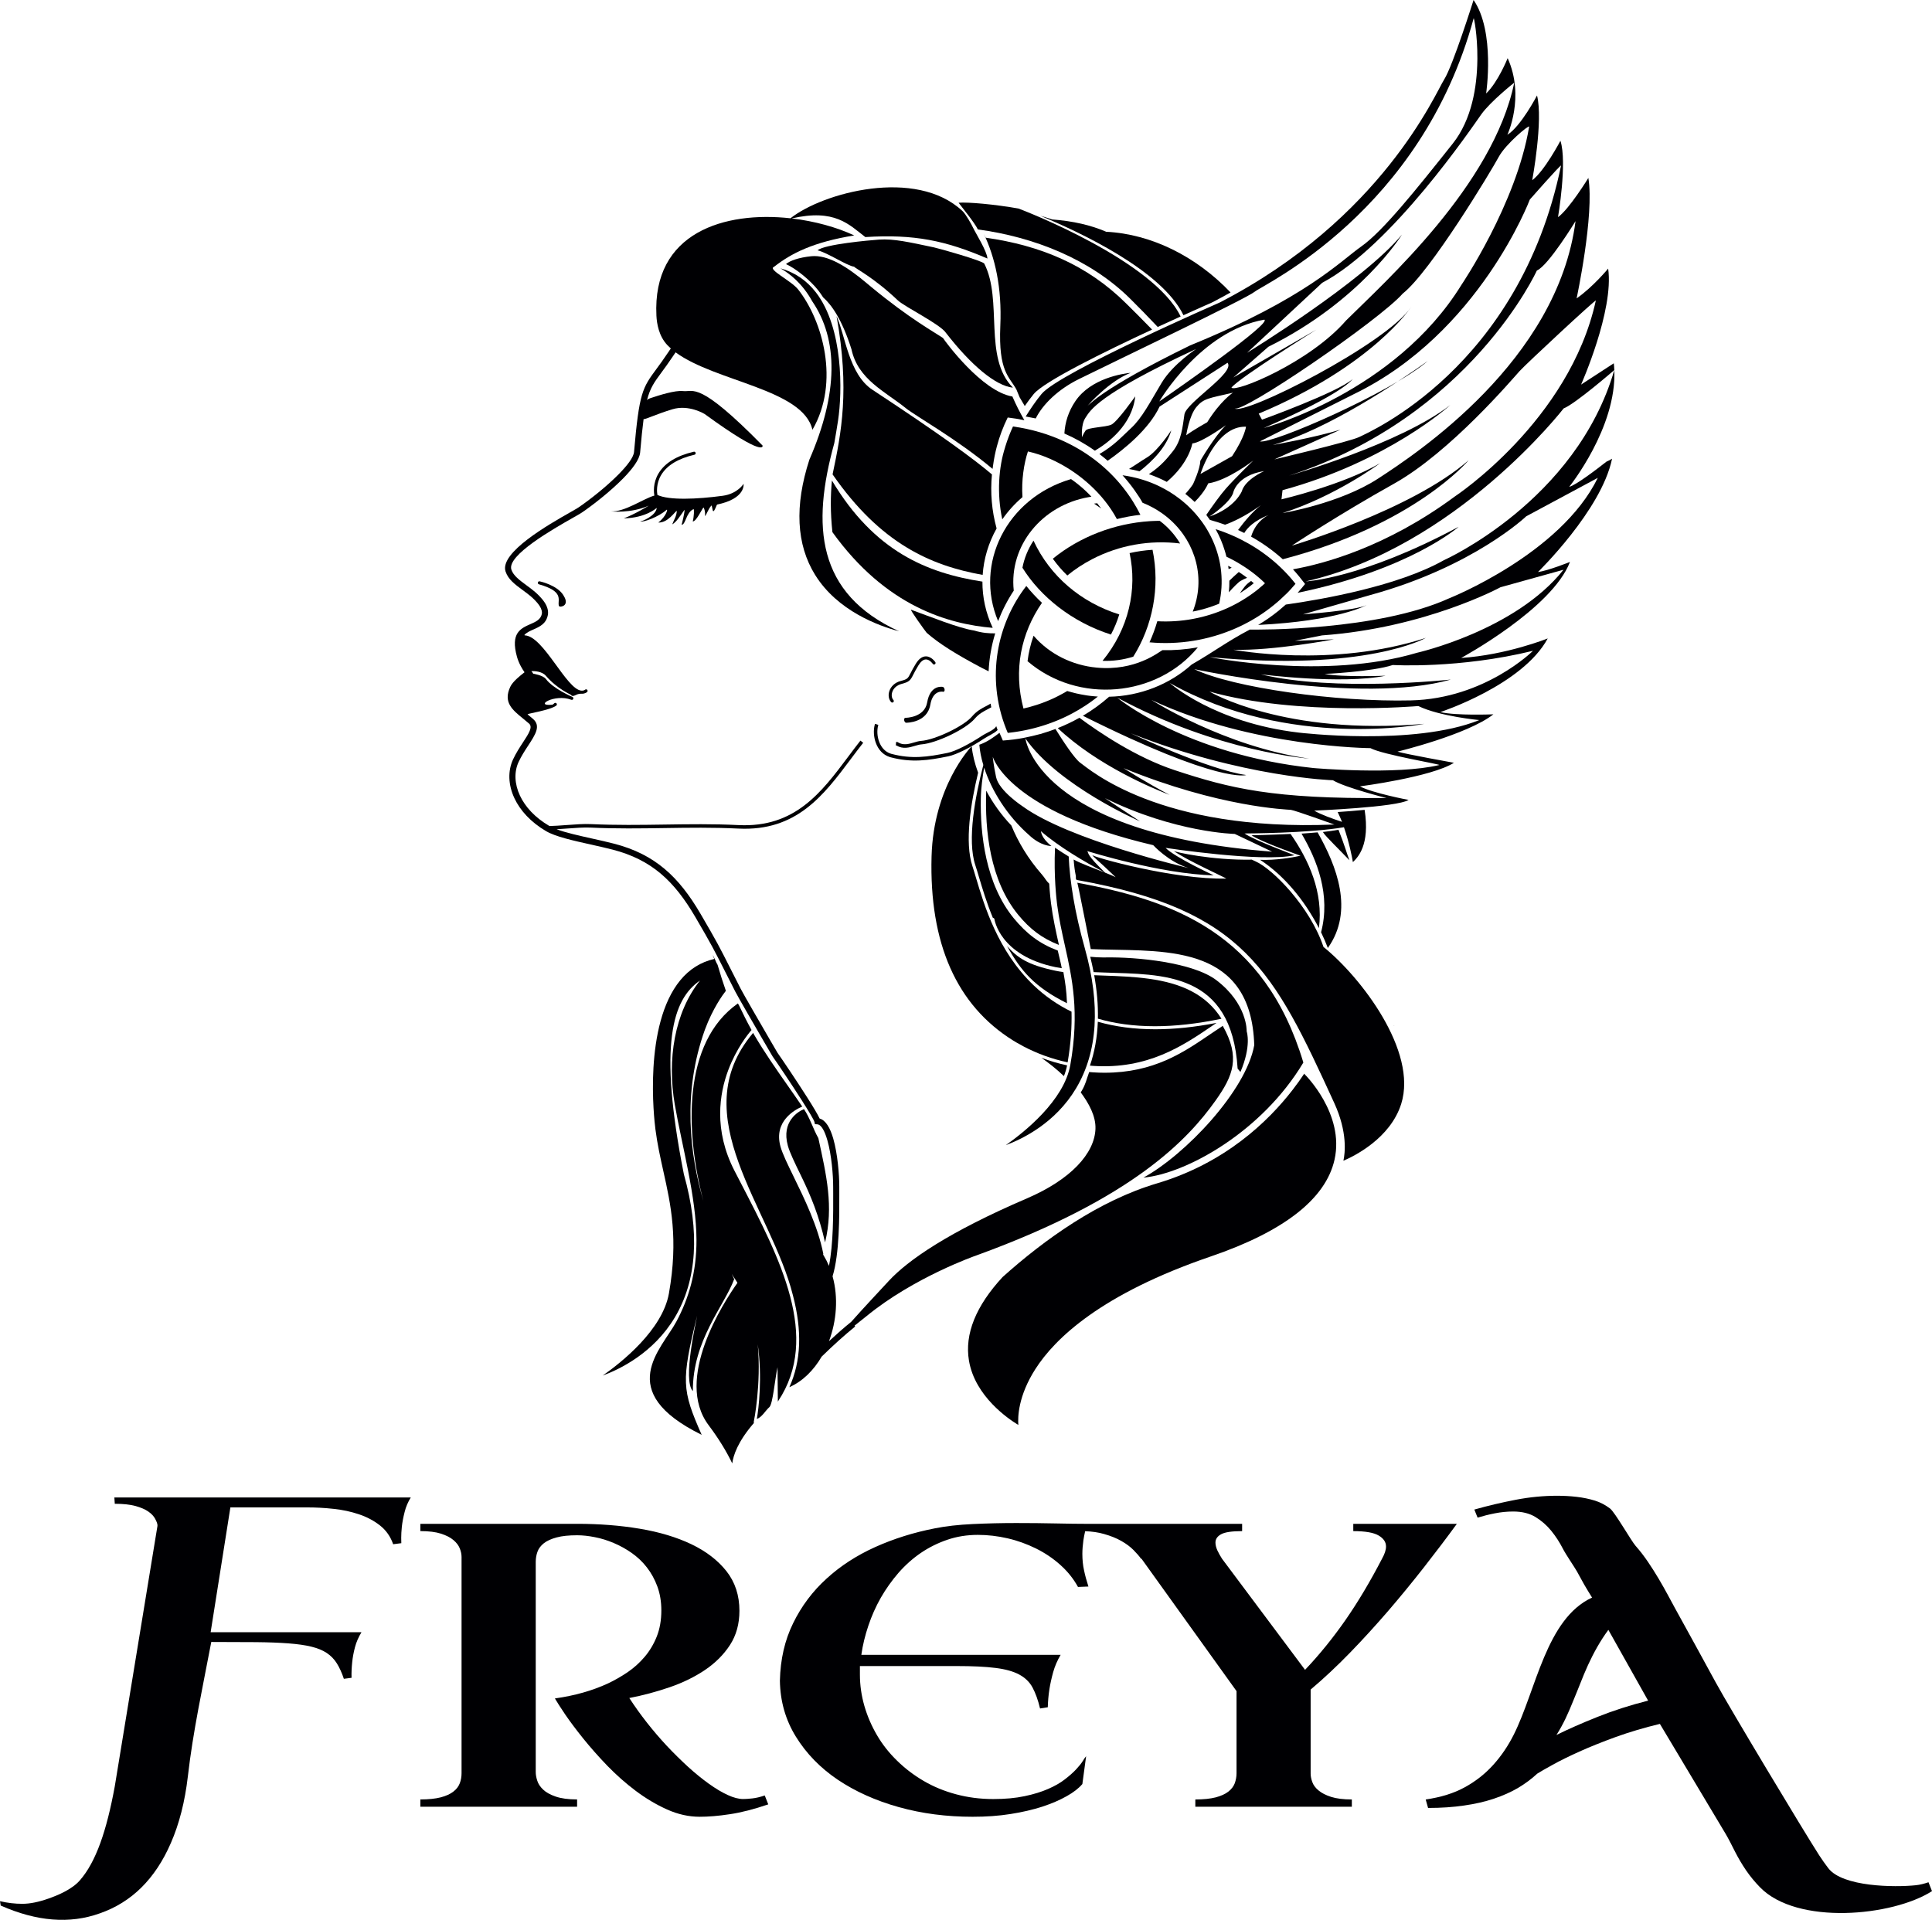 <?xml version="1.0" encoding="UTF-8"?>
<!-- Generator: Adobe Illustrator 16.0.0, SVG Export Plug-In . SVG Version: 6.00 Build 0)  -->
<svg xmlns="http://www.w3.org/2000/svg" xmlns:xlink="http://www.w3.org/1999/xlink" version="1.1" x="0px" y="0px" width="414.284px" height="411.763px" viewBox="0 0 414.284 411.763" xml:space="preserve">
<g id="Linie_pomocnicze_obszaru_roboczego">
</g>
<g id="Warstwa_1">
	<path fill-rule="evenodd" clip-rule="evenodd" fill="#000003" d="M164.74,386.999c-3.047,1.04-5.787,1.748-8.235,2.108   c-2.432,0.376-4.589,0.549-6.473,0.549c-2.328,0-4.674-0.52-6.986-1.56c-2.329-1.04-4.571-2.384-6.729-4.001   c-2.157-1.617-4.178-3.423-6.096-5.387c-1.9-1.979-3.613-3.914-5.137-5.807c-1.523-1.892-2.808-3.61-3.869-5.156   c-1.045-1.56-1.798-2.715-2.226-3.466c4.246-0.592,8.047-1.676,11.386-3.221c1.438-0.679,2.842-1.487,4.212-2.412   c1.37-0.938,2.585-2.036,3.665-3.308c1.062-1.257,1.935-2.715,2.585-4.347c0.65-1.646,0.976-3.51,0.976-5.59   c0-1.892-0.292-3.61-0.856-5.142s-1.318-2.903-2.26-4.102c-0.924-1.199-2.021-2.225-3.253-3.091   c-1.233-0.866-2.534-1.574-3.87-2.138c-1.336-0.563-2.671-0.982-4.041-1.242c-1.353-0.274-2.603-0.404-3.784-0.404   c-1.764,0-3.237,0.145-4.384,0.462c-1.147,0.304-2.071,0.723-2.739,1.242c-0.668,0.535-1.13,1.141-1.37,1.82   c-0.257,0.693-0.376,1.43-0.376,2.181v45.062c0,0.563,0.103,1.185,0.325,1.863c0.206,0.679,0.633,1.314,1.25,1.906   c0.616,0.593,1.507,1.098,2.688,1.502c1.165,0.404,2.706,0.621,4.606,0.621v1.561H90.138v-1.561c1.781,0,3.236-0.158,4.366-0.447   c1.147-0.304,2.038-0.708,2.705-1.228c0.685-0.521,1.13-1.127,1.387-1.806c0.257-0.679,0.377-1.387,0.377-2.152v-46.376   c0-0.563-0.12-1.17-0.377-1.819c-0.257-0.65-0.702-1.242-1.353-1.791c-0.65-0.563-1.541-1.011-2.688-1.387   c-1.13-0.361-2.603-0.549-4.417-0.549v-1.56h33.611c4.76,0,9.229,0.347,13.441,1.054c4.229,0.708,7.91,1.82,11.061,3.322   c3.168,1.517,5.668,3.438,7.534,5.792c1.849,2.354,2.773,5.185,2.773,8.492c0,2.787-0.667,5.229-2.02,7.322   c-1.353,2.08-3.15,3.871-5.376,5.373c-2.209,1.487-4.743,2.729-7.568,3.697c-2.825,0.968-5.719,1.747-8.647,2.311   c1.13,1.748,2.38,3.495,3.75,5.243c1.37,1.747,2.809,3.423,4.315,5.04c1.507,1.604,3.031,3.091,4.538,4.478   c1.524,1.387,3.013,2.585,4.452,3.625c1.438,1.025,2.774,1.835,4.041,2.412c1.25,0.578,2.363,0.866,3.322,0.866   c0.479,0,1.113-0.043,1.935-0.13c0.822-0.086,1.712-0.303,2.688-0.635L164.74,386.999z"></path>
	<path fill-rule="evenodd" clip-rule="evenodd" fill="#000003" d="M231.154,340.363c-0.976-1.776-2.243-3.352-3.801-4.737   c-1.541-1.387-3.288-2.557-5.205-3.51c-1.936-0.953-3.956-1.69-6.096-2.181c-2.141-0.492-4.264-0.737-6.37-0.737   c-2.312,0-4.486,0.347-6.523,1.04s-3.938,1.632-5.702,2.831c-1.746,1.198-3.356,2.629-4.794,4.275   c-1.421,1.646-2.688,3.423-3.784,5.329c-1.079,1.906-1.969,3.899-2.671,5.994c-0.702,2.079-1.216,4.173-1.507,6.254h42.738   c-0.702,1.184-1.25,2.44-1.61,3.74c-0.359,1.314-0.633,2.542-0.805,3.668c-0.205,1.329-0.308,2.601-0.343,3.842l-1.66,0.261   c-0.428-1.806-0.976-3.308-1.609-4.492s-1.593-2.108-2.859-2.787c-1.267-0.68-2.962-1.156-5.085-1.416   c-2.123-0.274-4.897-0.404-8.305-0.404h-20.769v1.82c0,2.282,0.325,4.535,0.959,6.73c0.633,2.195,1.541,4.289,2.705,6.282   c1.164,1.993,2.603,3.812,4.315,5.474c1.712,1.676,3.613,3.12,5.719,4.348s4.417,2.181,6.917,2.846   c2.517,0.678,5.171,1.024,7.979,1.024c2.535,0,4.777-0.202,6.729-0.62c1.936-0.404,3.612-0.925,5.034-1.546   c1.421-0.621,2.619-1.3,3.578-2.051c0.977-0.751,1.781-1.459,2.414-2.138c0.634-0.679,1.113-1.271,1.438-1.791   c0.309-0.52,0.549-0.866,0.72-1.039l-0.805,5.964c-0.771,0.91-1.884,1.777-3.356,2.601c-1.473,0.838-3.219,1.588-5.239,2.253   c-2.021,0.649-4.298,1.184-6.798,1.574c-2.517,0.404-5.222,0.592-8.133,0.592c-5.582,0-10.856-0.679-15.821-2.065   s-9.332-3.351-13.099-5.878c-3.767-2.542-6.746-5.618-8.972-9.215c-2.226-3.597-3.374-7.597-3.442-12.03   c0.103-4.564,1.044-8.681,2.842-12.335c1.781-3.653,4.178-6.846,7.174-9.561c2.979-2.73,6.472-4.983,10.445-6.774   c3.989-1.79,8.235-3.119,12.756-4c2.363-0.477,5.085-0.78,8.167-0.925s6.164-0.217,9.281-0.217c3.013,0,5.839,0.029,8.51,0.087   c2.612,0.057,4.81,0.086,6.609,0.087h0.085h33.248v1.56c-2.209,0-3.716,0.231-4.521,0.679c-0.805,0.448-1.198,1.04-1.198,1.776   c0,0.506,0.137,1.055,0.394,1.646c0.274,0.593,0.616,1.199,1.011,1.82l17.807,23.831c3.082-3.25,5.976-6.817,8.682-10.703   c2.705-3.899,5.308-8.275,7.824-13.128c0.565-1.011,0.856-1.878,0.856-2.614c0-0.968-0.531-1.748-1.593-2.369   c-1.044-0.621-2.859-0.938-5.428-0.938v-1.56h22.208c-2.192,3.019-4.555,6.124-7.037,9.301c-2.5,3.192-5.068,6.326-7.723,9.417   c-2.671,3.091-5.394,6.08-8.184,8.954c-2.792,2.874-5.6,5.503-8.407,7.872v18.024c0,0.563,0.119,1.17,0.359,1.82   c0.239,0.649,0.667,1.241,1.335,1.79c0.651,0.549,1.541,1.012,2.706,1.387c1.146,0.361,2.637,0.549,4.435,0.549v1.561h-33.56   v-1.561c1.78,0,3.219-0.158,4.365-0.447c1.131-0.304,2.038-0.708,2.706-1.228c0.668-0.521,1.13-1.127,1.387-1.806   c0.239-0.679,0.377-1.387,0.377-2.152v-17.605l-20.376-28.395h-0.103c-0.394-0.563-0.942-1.185-1.627-1.878   s-1.541-1.329-2.585-1.921c-1.027-0.592-2.277-1.098-3.716-1.502c-1.194-0.348-2.542-0.546-4.053-0.604   c-0.163,0.7-0.288,1.349-0.378,1.947c-0.138,1.039-0.223,2.007-0.223,2.902c0,1.271,0.119,2.455,0.359,3.539   c0.223,1.083,0.548,2.253,0.941,3.48L231.154,340.363z"></path>
	<path fill-rule="evenodd" clip-rule="evenodd" fill="#000003" d="M414.284,405.608c-8.487,5.427-28.923,7.341-36.871-0.818   c-1.112-1.143-2.115-2.349-2.997-3.641c-0.883-1.293-1.675-2.645-2.38-4.029c-0.699-1.374-1.345-2.697-2.055-3.886l-14.045-23.495   c-3.374,0.809-6.524,1.748-9.452,2.802c-2.928,1.069-5.53,2.109-7.808,3.135s-4.195,1.979-5.736,2.831   c-1.559,0.866-2.654,1.487-3.288,1.892c-1.249,1.155-2.637,2.181-4.16,3.091c-1.542,0.896-3.271,1.661-5.171,2.297   s-4.024,1.126-6.37,1.458c-2.346,0.347-4.914,0.521-7.723,0.521l-0.514-1.819c3.254-0.463,6.045-1.329,8.407-2.629   c2.363-1.3,4.385-2.903,6.096-4.81c1.713-1.893,3.168-4.045,4.366-6.428c4.839-9.619,6.942-24.895,16.809-29.433   c-0.565-0.91-1.134-1.833-1.679-2.773c-0.551-0.951-1.039-1.929-1.575-2.859c-0.663-1.149-2.318-3.513-3.021-4.884   c-0.701-1.372-1.536-2.647-2.482-3.813c-0.954-1.174-2.086-2.157-3.373-2.946c-1.281-0.785-2.877-1.185-4.794-1.185   c-1.336,0-2.636,0.139-3.922,0.39c-1.299,0.254-2.517,0.563-3.698,0.925l-0.702-1.733c2.911-0.823,5.856-1.517,8.853-2.094   c2.996-0.578,5.958-0.867,8.904-0.867c1.403,0,2.79,0.074,4.16,0.231c1.387,0.159,2.708,0.429,3.973,0.823   c1.098,0.342,2.172,0.899,3.202,1.675c1.041,0.784,4.55,6.949,5.476,8.002c0.94,1.069,1.815,2.195,2.637,3.408   c0.822,1.214,1.593,2.427,2.312,3.641c0.719,1.213,1.37,2.368,1.952,3.451s1.096,2.022,1.523,2.816   c2.945,5.33,5.874,10.674,8.784,16.018c2.911,5.344,18.838,31.874,22.179,37.058c0.597,0.926,1.254,1.847,1.936,2.744   c3.062,4.036,14.246,4.146,18.807,3.664c0.822-0.087,1.712-0.303,2.688-0.636L414.284,405.608L414.284,405.608z M344.885,349.57   c-0.873,1.185-1.664,2.411-2.38,3.669c-0.723,1.27-1.386,2.572-1.986,3.885c-0.597,1.301-1.138,2.618-1.645,3.914   c-0.503,1.29-1.022,2.523-1.506,3.712c-0.526,1.295-1.052,2.568-1.644,3.799c-0.59,1.224-1.233,2.412-1.97,3.567   c2.5-1.242,5.446-2.539,8.818-3.885c3.391-1.354,7.003-2.514,10.839-3.481L344.885,349.57z"></path>
	<path fill-rule="evenodd" clip-rule="evenodd" fill="#000003" d="M24.524,321.174h63.56c-0.605,0.978-1.053,2.018-1.324,3.134   c-0.289,1.116-0.479,2.156-0.59,3.109c-0.093,0.953-0.144,1.768-0.137,2.42c0.008,0.664,0.015,1.04,0.022,1.141l-1.75,0.226   c-0.567-1.643-1.509-2.984-2.807-4.012c-1.299-1.027-2.806-1.831-4.521-2.407c-1.715-0.577-3.52-0.966-5.434-1.166   c-1.931-0.213-3.787-0.313-5.602-0.313H49.402l-4.232,26.767h32.345c-0.635,1.041-1.106,2.104-1.403,3.235   c-0.295,1.125-0.484,2.183-0.586,3.159c-0.121,1.154-0.18,2.281-0.144,3.385l-1.647,0.213c-0.444-1.316-0.947-2.418-1.514-3.322   c-0.557-0.888-1.282-1.634-2.162-2.219c-0.89-0.593-2.002-1.035-3.305-1.354c-1.307-0.32-2.93-0.551-4.892-0.702   c-1.944-0.149-4.278-0.238-6.985-0.264c-2.707-0.024-5.91-0.037-9.574-0.037c-1.829,9.669-3.92,19.164-5.023,28.845   c-0.631,5.407-1.844,10.162-3.637,14.264c-3.343,7.706-8.43,12.741-15.263,15.103c-6.41,2.299-13.485,1.74-21.228-1.679L0,407.766   c1.603,0.373,3.205,0.56,4.804,0.56c1.598,0,3.458-0.374,5.58-1.119c2.121-0.745,5.055-1.984,6.739-3.91   c3.469-3.965,5.742-10.65,7.486-20.149c3.054-18.64,6.063-37.002,9.145-55.805c0.079-0.479-0.186-1.016-0.478-1.579   c-0.292-0.564-0.771-1.079-1.452-1.556c-0.682-0.488-1.614-0.877-2.765-1.203c-1.15-0.313-2.633-0.477-4.448-0.477L24.524,321.174z   "></path>
	<g>
		<path fill-rule="evenodd" clip-rule="evenodd" fill="#000003" d="M148.842,96.877h0.004c0.15,0,0.284,0.104,0.319,0.255l0,0    c0.042,0.178-0.068,0.355-0.246,0.396l0,0c-3.492,0.816-5.89,2.27-7.126,4.322l0,0c-1.146,1.901-0.92,3.769-0.824,4.301    c2.49,1.178,8.468,0.929,14.004,0.183c3.184-0.429,4.471-2.557,4.471-2.557s0.537,3.155-5.683,4.441    c-0.071,0.015-0.514,1.407-0.798,1.425c-0.214,0.014-0.257-1.382-0.433-1.197c-0.663,0.702-1.13,2.194-1.354,2.229    c0.115-1.002-0.261-1.843-0.314-1.828c-0.226,0.066-1.55,3.049-2.313,2.993c0.27-1.066,0.345-2.708,0.155-2.635    c-1.607,0.705-1.655,3.341-2.55,3.351c0.106-0.318,0.661-2.583,0.639-3.228c-1.167,1.64-1.746,2.611-2.647,3.142    c0.398-1.035,0.946-1.804,0.982-2.904c-0.384,0.117-1.922,2.626-3.982,2.505c1.716-1.273,2.169-3.075,1.76-2.701    c-1.592,1.452-5.075,2.769-5.669,2.448c0.238,0.12,3.409-1.148,3.594-2.885c-0.007-0.001-2.313,2.155-7.068,2.241    c2.345-0.863,5.36-2.724,5.353-2.725c-3.878,1.73-8.185,1.227-8.185,1.227c2.981,0.21,6.925-2.681,9.391-3.388    c-0.118-0.613-0.373-2.647,0.897-4.766l0,0c1.331-2.216,3.87-3.776,7.549-4.636l0,0C148.794,96.881,148.819,96.878,148.842,96.877    z"></path>
		<path fill-rule="evenodd" clip-rule="evenodd" fill="#000003" d="M115.585,125.327c-0.178-0.038-0.292-0.213-0.253-0.392    c0.038-0.178,0.213-0.291,0.391-0.253c0.15,0.032,3.688,0.812,5.052,2.928c0.547,0.849,0.687,1.488,0.426,1.954    c-0.241,0.43-0.764,0.543-1.052,0.543c-0.008,0-0.016,0-0.023,0c-0.181-0.003-0.324-0.153-0.321-0.334    C119.611,128.593,120.902,126.83,115.585,125.327z"></path>
		<path fill-rule="evenodd" clip-rule="evenodd" fill="#000003" d="M198.544,140.776L198.544,140.776h0.002h0.001h0.001h0.001h0.001    h0.001c1.16,0,1.974,1.18,2.007,1.231l0,0c0.102,0.151,0.062,0.355-0.09,0.457l0,0c-0.15,0.102-0.355,0.062-0.457-0.089l0,0    c-0.007-0.01-0.645-0.94-1.459-0.94l0,0h-0.022c-0.541,0.011-1.075,0.436-1.586,1.264l0,0c-0.53,0.857-0.855,1.498-1.093,1.967    l0,0c-0.645,1.27-0.861,1.586-2.552,2.027l0,0c-0.993,0.259-1.74,0.937-1.996,1.814l0,0c-0.183,0.624-0.079,1.247,0.27,1.625l0,0    c0.124,0.134,0.116,0.343-0.019,0.466l0,0c-0.063,0.058-0.144,0.087-0.223,0.087l0,0c-0.089,0-0.178-0.036-0.243-0.106l0,0    c-0.505-0.547-0.666-1.413-0.418-2.258l0,0c0.323-1.102,1.244-1.949,2.463-2.267l0,0c1.467-0.383,1.543-0.531,2.129-1.688l0,0    c0.244-0.478,0.576-1.135,1.12-2.015l0,0c0.638-1.032,1.357-1.563,2.138-1.577l0,0H198.544z"></path>
		<path fill-rule="evenodd" clip-rule="evenodd" fill="#000003" d="M194.138,153.958c0.041,0,4.112-0.007,4.676-3.302l0,0    c0.67-3.91,3.34-3.337,3.366-3.331l0,0c0.191,0.044,0.359,0.312,0.378,0.6l0,0c0.009,0.134-0.017,0.249-0.066,0.328l0,0    c-0.057,0.091-0.143,0.137-0.244,0.113l0,0c-0.09-0.02-2.204-0.454-2.757,2.777l0,0c-0.662,3.862-5.001,3.869-5.186,3.868l0,0    c-0.186-0.001-0.374-0.238-0.42-0.529l0,0c-0.026-0.164-0.001-0.31,0.058-0.405l0,0    C193.989,154.001,194.056,153.957,194.138,153.958L194.138,153.958z"></path>
		<path fill-rule="evenodd" clip-rule="evenodd" fill="#000003" d="M298.93,219.964l0.054-0.049    c-0.031-0.006-0.062-0.011-0.092-0.017C298.905,219.92,298.917,219.942,298.93,219.964z"></path>
		<path fill-rule="evenodd" clip-rule="evenodd" fill="#000003" d="M161.671,305.192c-0.039-0.067-0.057-0.148-0.04-0.23l0,0    c0.026-0.126,1.627-7.909,0.858-16.625c0.998,7.22,0.197,13.756-0.199,16.003c1.125-0.402,1.805-1.757,2.696-2.551    c0.729-0.649,1.202-6.105,1.739-8.55l0.073,7.408c0.007-0.043,0.023-0.085,0.05-0.123l0,0c9.146-13.733,0.429-30.55-8.001-46.813    l0,0c-0.455-0.875-0.906-1.747-1.353-2.616l0,0c-4.51-8.751-3.217-16.558-1.339-21.565l0,0c1.752-4.671,4.256-7.762,4.998-8.617    l0,0c-1.115-2.031-1.722-3.277-2.707-5.333l-0.219-0.365c-11.897,8.372-11.332,27.473-7.378,42.457    c-2.909-10.038-4.591-23.205,0.309-36.837l0,0c1.688-4.565,3.854-7.514,4.491-8.327l0,0c-0.729-2.086-1.117-3.362-1.742-5.465    l-0.146-0.376l-0.036,0.029c-0.545-1.325-1.317-2.699-0.556-1.024c-2.889,0.659-5.333,2.189-7.289,4.567l0,0    c-7.934,9.647-5.628,29.687-5.339,31.94l0,0c0.41,3.197,1.071,6.168,1.711,9.041l0,0c1.595,7.165,3.243,14.573,1.191,26.177l0,0    c-1.393,7.871-10.199,14.83-14.202,17.631l0,0c3.63-1.335,10.918-4.83,15.483-12.503c4.746-7.977,5.392-18.3,1.92-30.683l0,0    c-5.555-28.073-2.375-37.528,3.469-41.55c-5.501,6.898-7.076,16.998-5.417,26.595c1.511,8.749,4.621,19.826,4.652,29.033    c0.024,6.977-1.647,12.556-4.319,17.547c-3.167,5.916-13.542,14.92,5.434,24.274c-4.267-9.691-4.4-11.505-0.977-25.539    c-0.154,1.054-3.166,13.81-0.912,16.166c-0.069-10.887,6.707-18.23,8.858-24.007c-0.146-0.334-0.323-0.724-0.523-1.158    c0.127,0.22,0.254,0.435,0.381,0.642l0,0c0.291,0.416,0.566,0.844,0.827,1.278l0,0c0.002,0.003,0.004,0.006,0.005,0.009l0,0    l0.008,0.013c-2.989,4.227-13.616,20.636-6.169,30.544l0,0c2.078,2.763,3.774,5.512,5.058,8.178l0,0    C157.238,312.182,158.187,309.206,161.671,305.192L161.671,305.192z"></path>
		<path fill-rule="evenodd" clip-rule="evenodd" fill="#000003" d="M175.482,244.107c-1.168-2.066-1.767-4.257-3.081-6.218l0,0    c-1.206,0.465-4.912,2.63-3.454,7.86l0,0c0.419,1.503,1.525,3.766,2.805,6.386l0,0c2.132,4.364,3.889,8.666,5.168,14.335l0,0    C178.797,258.756,177.202,252.02,175.482,244.107z"></path>
		<path fill-rule="evenodd" clip-rule="evenodd" fill="#000003" d="M222.018,293.633c4.213-6.595,14.157-16.137,37.609-24.151l0,0    c15.731-5.375,24.661-12.361,26.541-20.764l0,0c2.201-9.831-6.323-18.23-6.41-18.314l0,0c-0.039-0.039-0.063-0.086-0.079-0.136    l0,0c-0.749,1.125-1.583,2.298-2.51,3.496l0,0c-5.223,6.759-14.507,15.722-29.076,20.044l0,0    c-12.54,3.721-24.144,12.061-33.098,20.085l0,0c-5.747,6.21-8.176,12.242-7.218,17.933l0,0    c1.296,7.693,8.508,12.541,10.589,13.795l0,0C218.233,303.958,218.313,299.432,222.018,293.633z"></path>
		<path fill-rule="evenodd" clip-rule="evenodd" fill="#000003" d="M228.821,228.497c-1.882-0.401-3.723-0.942-5.506-1.616l0,0    c1.549,1.087,3.249,2.412,4.826,3.922l0,0C228.438,230.045,228.668,229.274,228.821,228.497z"></path>
		<path fill-rule="evenodd" clip-rule="evenodd" fill="#000003" d="M235.408,219.138c-0.128,3.372-0.694,6.513-1.693,9.417l0,0    c0.223,0.019,0.444,0.04,0.667,0.055l0,0c11.765,0.784,19.346-4.372,25.438-8.513l0,0c0.357-0.243,0.702-0.477,1.045-0.708l0,0    c-4.67,0.911-9.055,1.365-13.145,1.365l0,0C243.263,220.753,239.157,220.215,235.408,219.138z"></path>
		<path fill-rule="evenodd" clip-rule="evenodd" fill="#000003" d="M261.924,218.497c-1.573-2.508-3.688-4.455-6.359-5.866l0,0    c-5.499-2.903-12.574-3.161-18.815-3.388l0,0c-0.716-0.026-1.421-0.052-2.116-0.082l0,0c0.589,3.273,0.853,6.382,0.791,9.32l0,0    c3.54,1.032,7.587,1.622,12.216,1.622l0,0C251.889,220.103,256.628,219.606,261.924,218.497z"></path>
		<path fill-rule="evenodd" clip-rule="evenodd" fill="#000003" d="M233.781,205.201c0.278,1.116,0.521,2.214,0.729,3.295l0,0    c0.743,0.032,1.497,0.061,2.264,0.088l0,0c12.455,0.454,27.31-0.256,28.615,20.62l0.603,0.713    c2.397-5.638,1.359-8.626,1.347-8.671l0,0c-0.012-0.036-0.017-0.073-0.015-0.111l0,0c0.002-0.057,0.166-5.817-6.474-10.893l0,0    c-4.989-3.814-16.993-5.015-23.846-4.894l0,0c-0.153,0.002-0.305,0.004-0.457,0.004l0,0    C235.615,205.353,234.692,205.3,233.781,205.201z"></path>
		<path fill-rule="evenodd" clip-rule="evenodd" fill="#000003" d="M231.013,189.327c0.311,1.116,2.651,13.15,2.883,14.231l0,0    c0.831,0.032,1.675,0.06,2.531,0.087l0,0c14.181,0.342,31.871-0.706,32.525,20.514c-1.756,9.835-14.851,23.555-23.763,28.416    c9.15-0.846,25.395-9.799,34.292-24.684C271.117,199.999,251.401,193.102,231.013,189.327z"></path>
		<path fill-rule="evenodd" clip-rule="evenodd" fill="#000003" d="M228.022,208.49c-0.555-0.077-1.098-0.164-1.611-0.27l0,0    c-6.13-1.27-8.339-2.889-10.47-5.324l0,0c3.001,5.418,5.943,8.817,12.858,12.279l0,0C228.69,212.443,228.44,210.84,228.022,208.49    z"></path>
		<path fill-rule="evenodd" clip-rule="evenodd" fill="#000003" d="M178.904,95.025L178.904,95.025    c0.267-1.529,0.542-3.11,0.799-4.808l0,0c0.936-6.186,1.149-19.897-4.748-27.51l0,0c-1.993-2.572-4.542-4.3-7.602-5.157l0,0    c1.996,1.134,4.711,3.257,6.812,7.063l0,0c5.629,8.255,5.592,19.738-0.61,33.985l0,0c-3.21,9.897-2.796,18.208,1.232,24.702l0,0    c4.817,7.762,13.676,10.955,18.005,12.098l0,0C175.073,127.293,173.995,112.78,178.904,95.025z"></path>
		<path fill-rule="evenodd" clip-rule="evenodd" fill="#000003" d="M217.202,83.145c-3.764-0.4-9.018-4.886-14.326-11.708    c-1.134-1.835-8.902-5.633-10.36-7.02c-5.205-4.95-9.083-6.812-9.359-7.212c-1.519-0.188-5.646-2.979-7.842-3.517    c1.469-1.301,11.145-2.154,13.177-2.298c3.157-0.224,6.569,0.57,11.677,1.648l0,0c0.043,0.013,0.083,0.021,0.123,0.026l0,0    c1.272,0.272,10.287,2.833,10.763,3.462C215.092,64.428,210.792,76.7,217.202,83.145z"></path>
		<path fill-rule="evenodd" clip-rule="evenodd" fill="#000003" d="M185.555,50.846c-3.48-2.665-6.521-6.135-15.799-3.997    c4.925,0.573,9.657,1.891,13.424,3.647c-8.821,1.429-13.493,3.83-17.201,6.729c-1.46,0.572,3.662,2.939,5.183,4.875    c5.226,6.652,8.993,19.841,3.049,30.082c-1.984-8.732-20.854-10.319-29.339-16.615c-0.187,0.27-0.351,0.51-0.487,0.716    c-1,1.507-1.832,2.635-2.533,3.587c-1.549,2.104-2.448,3.324-3.118,5.982c0.042-0.053,0.076-0.096,0.097-0.122    c0.146-0.165,0.43-0.266,0.634-0.334c1.894-0.633,5.292-1.716,7-1.521c2.331,0.266,3.292-2.317,17.055,11.683    c0,0,0.823,2.884-12.416-6.758c0,0-3.374-2.1-6.926-1.019c-3.536,1.075-5.736,2.18-6.17,2.114    c-0.246,1.854-0.48,4.171-0.741,7.157c-0.13,1.5-1.65,3.534-3.68,5.593c-2.758,2.799-6.493,5.714-8.832,7.297    c-0.292,0.197-0.94,0.565-1.816,1.063c-4.273,2.428-14.285,8.116-13.283,11.16v0.003c0.425,1.294,1.726,2.251,3.234,3.363    c0.328,0.241,0.665,0.49,1.018,0.759c0.465,0.356,1.088,0.87,1.687,1.479c0.442,0.45,0.874,0.956,1.222,1.491    c0.264,0.407,0.474,0.86,0.594,1.312c0.118,0.446,0.151,0.897,0.07,1.319c-0.369,1.916-1.759,2.528-3.164,3.147    c-0.688,0.303-1.38,0.608-1.873,1.154c0.024,0.025,0.047,0.051,0.071,0.079c4.042,0.132,8.921,11.61,12.166,11.858l0,0    c0.496,0.039,0.753-0.181,0.77-0.196l0,0c0.132-0.122,0.338-0.115,0.462,0.015l0,0c0.125,0.132,0.12,0.341-0.012,0.466l0,0    c-0.042,0.041-0.418,0.378-1.105,0.378l0,0c-0.042,0-0.084-0.001-0.127-0.004l0,0c-1.22-0.072-1.698,0.958-2.286,0.209    c-0.048-0.062-2.922-1.256-5.342-4.072c-0.792-0.922-2.446-1.032-3.095-0.975l0.375,0.468l-0.08,0.061l0.051-0.002    c0.014,0.011,2.143,0.328,2.772,1.164l0,0c1.578,2.101,5.644,3.815,5.685,3.833l0,0c0.168,0.069,0.248,0.263,0.177,0.431l0,0    c-0.053,0.126-0.175,0.203-0.304,0.203l0,0c-0.042,0-0.085-0.008-0.127-0.026l0,0c-3.572-1.37-8.143,1.467-4.083,1.061    c0.188-0.019,0.318-0.218,0.479-0.335l0,0c0.148-0.106,0.354-0.073,0.46,0.074l0,0c0.107,0.148,0.073,0.354-0.074,0.461l0,0    c-1.35,0.977-6.087,1.693-6.093,1.84l-0.062,0.023c0.386,0.313,0.784,0.64,1.192,1c1.697,1.497,0.516,3.305-1.052,5.703    c-0.688,1.053-1.462,2.236-2.062,3.529c-0.971,2.096-0.888,4.688,0.301,7.219c1.111,2.364,3.185,4.669,6.267,6.477l0.058,0.033    c1.062-0.021,2.314-0.114,3.591-0.208c1.862-0.138,3.772-0.279,5.239-0.21c5.47,0.256,10.658,0.178,15.822,0.101    c5.238-0.079,10.453-0.157,15.905,0.112c12.067,0.595,17.741-6.982,23.469-14.631c0.888-1.186,1.778-2.375,2.654-3.487    l0.592,0.465c-0.923,1.173-1.786,2.324-2.646,3.473c-5.849,7.81-11.642,15.546-24.104,14.931    c-5.441-0.268-10.64-0.19-15.861-0.111c-5.18,0.078-10.384,0.156-15.864-0.102c-1.414-0.065-3.308,0.075-5.153,0.211    c-0.723,0.054-1.439,0.106-2.117,0.146c1.977,0.736,4.77,1.357,7.606,1.989c1.593,0.354,3.2,0.712,4.712,1.103    c4.4,1.134,7.877,2.912,10.841,5.407c2.952,2.484,5.381,5.668,7.701,9.629c3.489,5.957,4.157,7.278,6.42,11.753    c0.657,1.3,1.425,2.819,2.196,4.33c0.294,0.575,1.358,2.447,2.615,4.633c2.309,4.014,5.257,9.069,5.295,9.123    c0.943,1.325,4.045,5.918,6.361,9.561c1.234,1.942,2.26,3.645,2.657,4.517c1.343,0.376,2.282,2.079,2.918,4.291    c0.942,3.273,1.296,7.765,1.296,10.304c0,1.045,0,1.269,0.001,1.441c0.02,4.927,0.051,12.917-1.441,17.8    c1.266,4.549,0.861,9.588-0.772,13.922c1.599-1.483,3.169-2.862,4.793-4.182c2.567-2.904,6.128-6.685,7.999-8.714l0,0    c4.141-4.493,12.859-10.525,29.665-17.739l0,0c9.372-4.024,14.508-9.625,14.688-14.918l0,0c0.094-2.749-1.43-5.472-3.158-7.814    l0,0c0.073-0.121,0.15-0.237,0.224-0.359l0,0c0.859-1.442,0.998-2.415,1.589-4.007l0,0c0.283,0.025,0.567,0.05,0.852,0.069l0,0    c0.826,0.055,1.634,0.082,2.42,0.082l0,0c10.624,0,16.953-4.361,22.702-8.27l0,0c0.749-0.508,1.97-1.33,2.665-1.787l0,0    c3.818,6.759,2.264,10.678-1.562,16.056l0,0c-5.787,8.127-17.479,20.902-51.208,33.164c-0.175,0.056-13.473,4.696-23.678,13.092    l-2.502,1.99l0.138,0.171c-2.418,1.964-4.724,4.066-7.189,6.465c-1.726,2.958-4.099,5.32-6.924,6.55l0,0    c2.518-5.575,2.764-12.048,0.763-19.666l0,0c-4.656-18.662-23.585-38.564-8.54-56.308l0,0c0.055,0.098,0.106,0.197,0.161,0.295    l0,0c2.259,3.874,4.773,7.459,7.204,10.928l0,0c1.085,1.548,2.144,3.062,3.168,4.577l0,0c-1.497,0.634-6.195,3.102-4.664,8.591    l0,0c0.436,1.561,1.554,3.85,2.848,6.499l0,0c2.228,4.56,5.168,10.583,6.327,16.464l0,0c-0.054,0.125-0.025,0.265,0.066,0.358l0,0    c0.441,0.726,0.824,1.482,1.151,2.258c0.951-4.674,0.925-11.294,0.908-15.56l-0.007-1.447c0-2.46-0.34-6.801-1.245-9.945    c-0.555-1.928-1.277-3.358-2.172-3.414l-0.488-0.031l-0.11-0.478c-0.1-0.433-1.224-2.295-2.651-4.541    c-2.321-3.651-5.394-8.204-6.32-9.504c-0.042-0.06-3.034-5.184-5.362-9.231c-1.268-2.206-2.344-4.099-2.646-4.689    c-1.023-2.004-1.668-3.279-2.202-4.334c-2.261-4.469-2.927-5.788-6.378-11.681c-2.248-3.839-4.588-6.913-7.414-9.29    c-2.812-2.367-6.123-4.057-10.321-5.14c-1.473-0.38-3.079-0.738-4.671-1.092c-3.821-0.851-7.564-1.685-9.571-2.861    c-3.325-1.949-5.574-4.461-6.791-7.052c-1.358-2.889-1.438-5.88-0.307-8.323c0.644-1.389,1.443-2.611,2.155-3.699    c1.214-1.856,2.128-3.256,1.284-4.001c-0.403-0.356-0.836-0.708-1.255-1.048c-2.354-1.914-4.327-3.518-2.776-6.835    c0.263-0.563,0.765-1.146,1.413-1.749c0.479-0.443,1.041-0.904,1.647-1.376c-0.308-0.434-0.581-0.882-0.816-1.329    c-0.358-0.681-0.631-1.364-0.806-1.989c-1.424-5.109,0.775-6.078,2.935-7.029c1.089-0.479,2.166-0.953,2.404-2.191    c0.042-0.22,0.021-0.475-0.049-0.738c-0.083-0.316-0.234-0.639-0.425-0.933c-0.293-0.453-0.668-0.89-1.057-1.286    c-0.543-0.553-1.117-1.025-1.549-1.355c-0.33-0.252-0.668-0.502-0.997-0.744c-1.691-1.246-3.148-2.318-3.706-4.014h-0.001    c-1.336-4.064,9.331-10.125,13.884-12.712c0.836-0.475,1.456-0.827,1.729-1.012c2.291-1.551,5.943-4.401,8.631-7.127    c1.836-1.862,3.204-3.63,3.305-4.787c1.114-12.795,1.798-13.723,4.835-17.846c0.694-0.942,1.517-2.059,2.497-3.536    c0.154-0.232,0.342-0.507,0.558-0.818c-0.255-0.226-0.496-0.458-0.723-0.697c-1.86-1.953-2.281-4.642-2.365-6.321    c-0.9-17.903,14.66-22.466,28.744-20.903c6.949-5.5,26.898-10.919,36.884-1.554c0.725,0.679,1.942,2.866,2.293,3.62    c0.516,1.107,2.988,5.018,3.056,6.567C202.725,51.572,195.97,50.191,185.555,50.846z"></path>
		<path fill-rule="evenodd" clip-rule="evenodd" fill="#000003" d="M283.687,178.446l0.081,0.145l0,0    c0.001,0.003,0.005,0.005,0.007,0.009l0,0c0.408,0.715,3.612,3.812,5.58,5.904l0,0c-0.515-1.333-1.114-3.461-2.339-6.539    C286.009,178.148,284.883,178.309,283.687,178.446z"></path>
		<path fill-rule="evenodd" clip-rule="evenodd" fill="#000003" d="M230.747,233.416c4.644-7.799,5.276-17.893,1.881-30.002l0,0    c-2.195-7.833-3.216-14.331-3.463-19.709c-0.987-0.605-1.974-1.235-2.934-1.884c-0.281,6.022,0.309,11.085,0.444,12.142l0,0    c0.401,3.126,1.047,6.03,1.673,8.839l0,0c1.559,7.005,3.171,14.25,1.164,25.598l0,0c-1.357,7.671-9.911,14.454-13.845,17.213l0,0    C219.228,244.297,226.301,240.881,230.747,233.416z"></path>
		<path fill-rule="evenodd" clip-rule="evenodd" fill="#000003" d="M229.77,216.983c-2.99-1.458-5.696-3.336-8.108-5.64l0,0    c-7.704-7.356-10.628-17.194-12.376-23.072l0,0c-0.287-0.966-0.535-1.801-0.768-2.5l0,0c-1.705-5.125-0.359-13.483,1.222-20.039    c-0.735-1.986-1.201-3.917-1.378-5.688c-0.306,0.315-8.187,8.637-8.604,23.615l0,0c-0.519,18.667,5.363,31.958,17.485,39.502l0,0    c0.279,0.174,0.562,0.342,0.847,0.508l0,0c0.128,0.066,0.65,0.338,1.434,0.791l0,0c2.94,1.541,6.114,2.682,9.414,3.388l0,0    C229.634,223.748,229.852,220.188,229.77,216.983z"></path>
		<path fill-rule="evenodd" clip-rule="evenodd" fill="#000003" d="M227.047,202.58c-0.628-2.823-1.277-5.742-1.684-8.897l0,0    c-0.066-0.526-0.244-2.029-0.374-4.145l0,0c-0.768-0.74-0.849-1.146-1.551-1.947l0,0c-3.027-3.453-5.128-7.042-6.569-10.535    c-2.198-2.316-4.009-4.882-5.391-7.471c-0.317,8.495,0.787,19.249,6.892,26.661l0,0c2.519,3.056,5.08,4.997,8.695,6.42l0,0    C227.061,202.638,227.054,202.609,227.047,202.58z"></path>
		<path fill-rule="evenodd" clip-rule="evenodd" fill="#000003" d="M279.09,178.793c3.354,5.695,6.288,13.18,4.189,21.167l0,0    c0.02,0.041,0.041,0.082,0.062,0.124l0,0c0.522,1.078,0.985,2.159,1.392,3.239l0,0c5.683-7.996,1.884-17.602-2.198-24.802    C281.445,178.613,280.194,178.727,279.09,178.793z"></path>
		<path fill-rule="evenodd" clip-rule="evenodd" fill="#000003" d="M270.217,184.418c5.07,3.332,9.381,8.453,12.604,14.638l0,0    c0.991-7.673-2.192-14.62-6.075-20.194c-5.16,0.241-8.375,0.284-8.375,0.284c1.821,1.336,10.508,4.386,10.508,4.386    C276.99,183.967,273.471,184.533,270.217,184.418z"></path>
		<path fill-rule="evenodd" clip-rule="evenodd" fill="#000003" d="M251.163,92.284c0,0-2.861,4.439-5.256,5.859    c-1.091,0.647-2.328,1.529-3.818,2.443c0.761,0.136,1.515,0.302,2.26,0.499C247.3,98.782,250.174,95.768,251.163,92.284z"></path>
		<path fill-rule="evenodd" clip-rule="evenodd" fill="#000003" d="M232.785,149.107L232.785,149.107    c-1.336-0.208-2.653-0.511-3.936-0.902c-0.619,0.37-1.248,0.718-1.888,1.046l-0.003,0.002l-0.01,0.005l-0.064,0.032l-0.072,0.038    l-0.002,0l-0.072,0.036l-0.066,0.033l-0.008,0.004l-0.073,0.037l-0.011,0.005l-0.063,0.031l-0.073,0.037l-0.05,0.024l-0.024,0.012    l-0.074,0.036l-0.041,0.02l-0.033,0.017l-0.074,0.036l-0.032,0.015l-0.043,0.02l-0.074,0.035l-0.066,0.031l-0.009,0.004    l-0.074,0.035l-0.015,0.006l-0.012,0.006l-0.113,0.052l-0.011,0.005l-0.006,0.002l-0.017,0.008l-0.092,0.042l-0.037,0.017    l-0.074,0.034l-0.063,0.028L225.395,150l-0.075,0.033l-0.02,0.008l-0.057,0.025l-0.076,0.033l-0.045,0.02l-0.031,0.014    l-0.075,0.032l-0.037,0.016l-0.04,0.017l-0.076,0.032l-0.001,0l-0.055,0.023l-0.021,0.009l-0.077,0.032l-0.019,0.008l-0.059,0.024    l-0.076,0.032l-0.01,0.004l-0.016,0.006l-0.104,0.042l-0.025,0.01l-0.001,0.001l-0.019,0.007l-0.127,0.051l-0.009,0.003    l-0.138,0.054l-0.018,0.008c-0.089,0.035-0.178,0.069-0.268,0.104l-0.016,0.006c-0.137,0.052-0.274,0.104-0.412,0.154    l-0.011,0.003l-0.014,0.005l-0.065,0.023l-0.079,0.029l-0.005,0.001l-0.013,0.004l-0.104,0.037l-0.032,0.012l-0.005,0.001    l-0.021,0.007l-0.12,0.042l-0.005,0.002l-0.015,0.005l-0.11,0.038l-0.025,0.009l-0.024,0.008l-0.08,0.027l-0.048,0.016    l-0.033,0.011l-0.08,0.027l-0.038,0.012l-0.043,0.014l-0.081,0.027c-0.926,0.301-1.882,0.566-2.877,0.794    c-2.182-8.243-0.532-16.145,3.965-22.673c-1.214-1.144-2.342-2.349-3.354-3.615c-6.33,8.177-8.613,19.688-4.381,30.521    l0.006,0.016c0.055,0.14,0.11,0.28,0.167,0.419l0.006,0.016l0.018,0.043c0.068,0.167,0.138,0.333,0.209,0.5    c0.111-0.012,0.221-0.024,0.331-0.037l0.033-0.004c0.104-0.012,0.207-0.024,0.311-0.037l0.024-0.003    c0.104-0.013,0.208-0.026,0.313-0.04l0.026-0.003c0.109-0.015,0.217-0.029,0.327-0.044l0.004,0l0.011-0.002    c0.107-0.015,0.215-0.031,0.322-0.047l0.017-0.002c0.107-0.016,0.215-0.033,0.322-0.05l0.013-0.002    c0.105-0.017,0.213-0.034,0.318-0.052l0.02-0.003c0.106-0.018,0.213-0.036,0.318-0.055l0.013-0.002    c0.105-0.018,0.21-0.037,0.315-0.057l0.041-0.007c0.098-0.019,0.196-0.037,0.294-0.057l0.034-0.006    c0.098-0.02,0.195-0.039,0.293-0.059l0.037-0.007c0.098-0.02,0.196-0.04,0.294-0.061l0.031-0.006    c0.099-0.021,0.198-0.043,0.297-0.065l0.021-0.005l0,0l0.025-0.005c0.095-0.021,0.188-0.042,0.283-0.064l0.063-0.015    c0.082-0.02,0.164-0.039,0.247-0.058l0.076-0.019c0.077-0.019,0.155-0.038,0.233-0.057l0.09-0.022    c0.075-0.019,0.149-0.038,0.225-0.057l0.13-0.034l0.188-0.049l0.154-0.042l0.18-0.049l0.118-0.033l0.195-0.055l0.161-0.046    l0.145-0.042l0.176-0.052l0.13-0.039l0.195-0.06l0.114-0.036l0.182-0.057l0.02-0.006l0.142-0.045l0.005-0.001l0.136-0.044    l0.142-0.047l0.005-0.001c0.083-0.027,0.165-0.055,0.248-0.083l0.045-0.016c0.08-0.027,0.161-0.055,0.241-0.083l0.056-0.02    c0.176-0.062,0.35-0.124,0.524-0.188l0.139-0.051l0.133-0.05c0.082-0.031,0.164-0.062,0.246-0.094l0.06-0.023    c0.082-0.032,0.165-0.063,0.247-0.096l0.057-0.022c0.083-0.033,0.166-0.066,0.248-0.1l0.06-0.024    c0.076-0.031,0.151-0.062,0.227-0.093l0.09-0.038c0.07-0.029,0.141-0.059,0.211-0.088l0.089-0.038    c0.069-0.03,0.139-0.06,0.208-0.09l0.097-0.042c0.063-0.028,0.127-0.056,0.19-0.084l0.11-0.05    c0.068-0.031,0.137-0.062,0.205-0.092l0.106-0.049l0.148-0.069l0.176-0.083l0.123-0.059l0.132-0.063l0.003-0.001l0.069-0.033    l0.069-0.034l0.015-0.007c0.063-0.031,0.127-0.062,0.191-0.094l0.001,0l0.069-0.035l0.003-0.001    c0.068-0.034,0.136-0.068,0.204-0.103l0.068-0.035l0.013-0.007c0.064-0.033,0.129-0.065,0.192-0.099l0.069-0.036l0.067-0.035    c0.063-0.033,0.128-0.067,0.191-0.101l0.013-0.007l0.068-0.036c0.926-0.494,1.827-1.028,2.701-1.598l0.002-0.002l0.077-0.05    l0.153-0.102l0.077-0.051l0.019-0.012c0.062-0.042,0.124-0.084,0.187-0.126l0.023-0.016l0.076-0.052l0.146-0.1l0.136-0.094    l0.133-0.093l0.137-0.097l0.095-0.067c0.06-0.043,0.12-0.086,0.18-0.13l0.071-0.051c0.063-0.046,0.126-0.093,0.189-0.14    l0.076-0.057c0.068-0.051,0.137-0.102,0.204-0.153l0.026-0.02c0.076-0.058,0.152-0.116,0.228-0.174l0.016-0.012l0.001,0    l0.016-0.012c0.073-0.057,0.146-0.114,0.22-0.171l0.031-0.025c0.08-0.062,0.158-0.125,0.237-0.188l-0.041-0.002l-0.042-0.003    l-0.021-0.001l-0.02-0.001l-0.041-0.003l-0.042-0.002h-0.003l-0.038-0.003l-0.042-0.003l-0.024-0.001l-0.017-0.001l-0.042-0.003    l-0.041-0.003h-0.005l-0.036-0.003l-0.042-0.003l-0.027-0.002l-0.014-0.001l-0.074-0.006l-0.009-0.001l-0.008,0l-0.033-0.003    l-0.042-0.003l-0.029-0.003l-0.012-0.001l-0.041-0.003l-0.042-0.004l-0.01-0.001l-0.031-0.002l-0.041-0.004l-0.032-0.003l-0.009,0    l-0.042-0.004l-0.041-0.004l-0.013-0.001l-0.028-0.003l-0.041-0.004l-0.035-0.003l-0.007,0l-0.082-0.009l-0.016-0.002    l-0.025-0.002l-0.042-0.004l-0.037-0.004l-0.004,0l-0.041-0.004l-0.041-0.004l-0.019-0.002l-0.022-0.002l-0.042-0.005l-0.04-0.005    h-0.001l-0.041-0.005l-0.041-0.005l-0.021-0.002l-0.02-0.002l-0.042-0.005l-0.041-0.005l-0.001,0l-0.04-0.005l-0.041-0.005    l-0.023-0.003l-0.018-0.002l-0.041-0.005l-0.041-0.005l-0.004,0l-0.037-0.005l-0.041-0.006l-0.026-0.003l-0.015-0.002    l-0.041-0.006l-0.041-0.005l-0.007-0.001l-0.034-0.005l-0.041-0.006l-0.028-0.004l-0.013-0.002l-0.041-0.006l-0.041-0.006    l-0.009-0.001l-0.032-0.005l-0.041-0.006l-0.041-0.006l-0.04-0.006L232.785,149.107z"></path>
		<path fill-rule="evenodd" clip-rule="evenodd" fill="#000003" d="M268.277,124.602c-0.503,0.34-0.979,0.726-1.308,1.135    c-0.322,0.401-0.689,0.926-1.113,1.493c0.996-0.623,2.031-1.35,2.996-2.142C268.663,124.923,268.471,124.761,268.277,124.602z"></path>
		<path fill-rule="evenodd" clip-rule="evenodd" fill="#000003" d="M265.637,122.679c-0.753,0.653-1.436,1.29-2.021,1.87    c0.008,0.833-0.029,1.664-0.111,2.49c0.966-1.09,2.057-2.188,2.506-2.435c0.383-0.209,0.833-0.457,1.404-0.681    C266.839,123.486,266.247,123.071,265.637,122.679z"></path>
		<path fill-rule="evenodd" clip-rule="evenodd" fill="#000003" d="M263.458,122.07l0.05-0.036l0.605-0.271    c-0.248-0.14-0.499-0.276-0.752-0.408C263.398,121.593,263.43,121.831,263.458,122.07z"></path>
		<path fill-rule="evenodd" clip-rule="evenodd" fill="#000003" d="M262.626,118.099L262.626,118.099l0.02,0.064l0.006,0.021    l0.003,0.009l0.004,0.013l0.023,0.081l0.001,0.004l0.006,0.021l0.006,0.021l0.013,0.042l0.002,0.006l0.005,0.016l0.012,0.042    l0.006,0.021l0.004,0.015l0.002,0.006l0.012,0.043l0.006,0.021l0.007,0.021v0.003l0.006,0.019l0.006,0.021l0.006,0.021    l0.006,0.021l0.003,0.012l0.003,0.009l0.006,0.021l0.005,0.021l0.006,0.021l0.006,0.021v0l0.006,0.021l0.006,0.021l0.005,0.021    l0.006,0.021l0.002,0.009l0.004,0.013l0.006,0.021l0.005,0.021l0.006,0.021l0.005,0.018l0.001,0.003l0.005,0.021l0.006,0.021    l0.006,0.021l0.006,0.021l0.001,0.005l0.004,0.016l0.006,0.021l0.005,0.022l0.005,0.021l0.004,0.015l0.002,0.006l0.005,0.021    l0.006,0.021l0.005,0.022l0.006,0.021v0.003l0.005,0.018l0.005,0.021l0.006,0.021l0.005,0.021l0.003,0.012l0.002,0.01l0.005,0.021    l0.006,0.022l0.005,0.021l0.005,0.022l0.141,0.066l0.017,0.008l0.03,0.014l0.084,0.041l0.057,0.027l0.047,0.023l0.046,0.023    l0.047,0.022l0.002,0.001l0.045,0.022l0.046,0.023l0.047,0.023l0.019,0.009l0.027,0.014l0.097,0.049l0.042,0.021l0.046,0.023    l0.046,0.024l0.093,0.047l0.046,0.024l0.045,0.023l0.046,0.024l0.046,0.024l0.046,0.024h0.001l0.09,0.048l0.046,0.024l0.083,0.044    l0.008,0.004l0.045,0.024l0.045,0.024l0.023,0.013l0.022,0.012l0.045,0.024l0.045,0.025l0.039,0.021l0.006,0.003l0.045,0.025    l0.083,0.046l0.007,0.003l0.01,0.005l0.035,0.02l0.079,0.045l0.064,0.036l0.079,0.044l0.04,0.023l0.004,0.003l0.044,0.025    l0.089,0.05l0.011,0.007l0.147,0.085l0,0l0.017,0.01l0.13,0.077l0.002,0c0.484,0.288,0.956,0.585,1.412,0.888l0.003,0.002    c0.271,0.181,0.538,0.364,0.797,0.549l0.006,0.004l0.111,0.08l0.02,0.014l0.127,0.092l0.002,0.001l0.006,0.005l0.077,0.055    l0.038,0.028l0.007,0.005l0.069,0.051l0.037,0.028l0.021,0.015l0.018,0.013l0.038,0.028l0.037,0.028l0.033,0.024l0.005,0.003    l0.037,0.028l0.037,0.028l0.037,0.028l0.031,0.024l0.006,0.004l0.037,0.028l0.036,0.028l0.037,0.028l0.036,0.028l0.037,0.028    l0.033,0.026l0.003,0.002l0.037,0.028l0.035,0.028l0.036,0.028l0.01,0.007l0.026,0.021l0.036,0.028l0.035,0.028l0.021,0.017    l0.015,0.011l0.035,0.028l0.035,0.028c0.06,0.047,0.118,0.094,0.176,0.141l0.035,0.028l0,0c0.165,0.135,0.327,0.27,0.485,0.403    l0.022,0.019l0.003,0.003l0.025,0.022l0.052,0.043l0.025,0.022l0.004,0.003l0.021,0.018l0.087,0.076l0.014,0.011l0.075,0.066    l0.019,0.016l0.006,0.005l0.001,0.001l0.048,0.042l0.024,0.022l0.024,0.022l0.002,0.001l0.022,0.021l0.049,0.043l0.023,0.021    l0.009,0.007l0.016,0.014l0.048,0.043l0.023,0.022l0.016,0.014l0.008,0.007l0.048,0.043l0.023,0.021l0.021,0.021l0.002,0.001    l0.023,0.021l0.046,0.043l0.023,0.021l0.005,0.005l0.018,0.017l0.068,0.064l0.012,0.012l0.012,0.01l0.085,0.082l0.004,0.004    l0.089,0.085l0.002,0.002l0.02,0.019l0.065,0.063l0.009,0.009l0.013,0.013l0.064,0.063l0.015,0.015l0.006,0.006l0.085,0.084    c-0.098,0.088-0.195,0.176-0.294,0.264l-0.02,0.018c-0.097,0.085-0.194,0.171-0.292,0.255l-0.015,0.013    c-0.099,0.085-0.197,0.169-0.297,0.253l-0.005,0.004l-0.004,0.003c-0.097,0.082-0.195,0.164-0.294,0.244L270,126.201    c-0.1,0.082-0.2,0.162-0.301,0.242l-0.012,0.01c-0.103,0.082-0.205,0.162-0.309,0.242l-0.009,0.007    c-0.1,0.077-0.199,0.153-0.299,0.228l-0.027,0.021c-0.099,0.073-0.196,0.146-0.295,0.219l-0.037,0.027    c-0.098,0.071-0.195,0.143-0.294,0.213l-0.034,0.024c-0.095,0.067-0.189,0.134-0.284,0.2l-0.037,0.025    c-0.098,0.068-0.196,0.136-0.295,0.202l-0.044,0.03c-0.097,0.065-0.194,0.13-0.292,0.194l-0.05,0.032    c-0.09,0.059-0.179,0.116-0.27,0.174l-0.054,0.035c-0.094,0.061-0.188,0.12-0.284,0.179l-0.068,0.042    c-0.087,0.054-0.175,0.107-0.263,0.161l-0.094,0.057c-0.08,0.048-0.159,0.095-0.239,0.142l-0.101,0.059    c-0.082,0.047-0.163,0.094-0.245,0.141l-0.096,0.055c-0.078,0.044-0.157,0.088-0.235,0.131l-0.128,0.071    c-0.072,0.039-0.144,0.078-0.216,0.117l-0.152,0.082c-0.066,0.036-0.133,0.07-0.199,0.105l-0.155,0.081l-0.171,0.087    c-0.06,0.03-0.119,0.061-0.18,0.09c-0.059,0.029-0.118,0.059-0.177,0.088c-0.066,0.032-0.132,0.064-0.198,0.096l-0.125,0.06    c-0.088,0.042-0.177,0.084-0.266,0.125l-0.077,0.036l-0.096,0.044v0c-4.788,2.197-10.024,3.146-15.127,2.867    c-0.446,1.536-1.007,3.053-1.674,4.519c6.203,0.59,12.759-0.439,18.713-3.107l0.033-0.015c0.128-0.057,0.256-0.115,0.383-0.174    l0.068-0.032c0.094-0.043,0.188-0.088,0.282-0.132l0.003-0.002l0.149-0.072c0.089-0.042,0.177-0.085,0.264-0.128l0.098-0.048    c0.101-0.05,0.2-0.1,0.3-0.15l0.131-0.067c0.079-0.04,0.158-0.081,0.237-0.123l0.191-0.101c0.071-0.038,0.143-0.075,0.213-0.113    c0.068-0.037,0.136-0.073,0.203-0.11c0.061-0.033,0.12-0.066,0.181-0.1c0.07-0.039,0.142-0.078,0.212-0.118l0.17-0.096    c0.076-0.043,0.152-0.086,0.229-0.131c0.056-0.032,0.112-0.065,0.169-0.099c0.076-0.045,0.153-0.09,0.229-0.136l0.144-0.085    c0.087-0.052,0.173-0.105,0.26-0.158l0.123-0.076c0.092-0.057,0.184-0.114,0.275-0.172l0.106-0.068    c0.091-0.058,0.182-0.117,0.272-0.176l0.108-0.071c0.095-0.062,0.189-0.125,0.284-0.188l0.074-0.051    c0.104-0.07,0.207-0.14,0.311-0.211l0.077-0.054c0.099-0.068,0.196-0.137,0.294-0.206l0.081-0.058    c0.099-0.07,0.196-0.14,0.294-0.211l0.056-0.041c0.103-0.076,0.205-0.152,0.308-0.229l0.076-0.057    c0.102-0.076,0.203-0.153,0.304-0.231l0.056-0.043c0.102-0.078,0.202-0.157,0.303-0.236c0.129-0.103,0.259-0.206,0.387-0.311    c0.05-0.037,1.302-1.074,1.317-1.124c0.405-0.413,0.81-0.726,1.461-1.374l0.021-0.021l0.086-0.086l0.021-0.022l0.002-0.002    l0.021-0.021l0.022-0.022l0.004-0.004l0.019-0.019l0.022-0.023l0.007-0.006l0.017-0.017l0.022-0.024l0.01-0.01l0.014-0.014    l0.023-0.024l0.012-0.013l0.012-0.011l0.039-0.042l0.009-0.009l0.024-0.025l0.019-0.02l0.006-0.006l0.024-0.026l0.021-0.023    l0.004-0.003l0.024-0.026l0.024-0.026l0.001-0.001l0.025-0.027l0.025-0.027l0.003-0.003l0.055-0.059l0.021-0.022l0.026-0.028    l0.009-0.01l0.018-0.02l0.027-0.029l0.012-0.013l0.016-0.017l0.027-0.03l0.016-0.017l0.013-0.014l0.027-0.031l0.019-0.02    l0.01-0.011l0.028-0.031l0.022-0.024l0.007-0.008l0.028-0.032l0.026-0.029l0.003-0.004l0.029-0.032l0.03-0.034    c0.007-0.004,0.018-0.02,0.021-0.029c0.15-0.153,0.656-0.746,0.801-0.909c-0.059-0.076-0.118-0.151-0.179-0.228l-0.011-0.014    l-0.008-0.009c-0.058-0.073-0.116-0.146-0.175-0.218l-0.01-0.012l-0.014-0.018c-0.059-0.071-0.117-0.144-0.177-0.216l-0.004-0.005    l-0.004-0.003c-0.058-0.07-0.116-0.14-0.175-0.21l-0.041-0.048c-0.051-0.061-0.102-0.121-0.153-0.181l-0.044-0.052    c-0.052-0.059-0.104-0.118-0.154-0.177l-0.066-0.075l-0.13-0.148l-0.083-0.092l-0.121-0.134l-0.099-0.107l-0.119-0.13    l-0.096-0.103l-0.115-0.123l-0.082-0.087l-0.041-0.042l-0.081-0.084l-0.112-0.116l-0.112-0.115    c-0.509-0.519-1.039-1.026-1.59-1.519l0,0l-0.042-0.038l-0.087-0.077l-0.12-0.105l-0.116-0.103l-0.041-0.036l-0.041-0.035    l-0.041-0.036c-0.056-0.047-0.11-0.094-0.166-0.141l-0.041-0.035l-0.013-0.01c-0.064-0.055-0.13-0.11-0.196-0.166l-0.042-0.035    c-0.069-0.058-0.14-0.116-0.21-0.174l-0.043-0.034c-0.555-0.453-1.127-0.892-1.717-1.315l-0.05-0.035l-0.111-0.08l-0.114-0.082    l-0.144-0.1l-0.145-0.1l-0.097-0.066c-0.064-0.044-0.129-0.088-0.194-0.132l-0.051-0.035l-0.051-0.034l-0.145-0.097l-0.009-0.006    l-0.052-0.034l-0.051-0.034l-0.052-0.034l-0.12-0.078l-0.087-0.057l-0.052-0.033l-0.156-0.1l-0.052-0.033l-0.053-0.033l-0.001,0    l-0.156-0.098l-0.052-0.032l-0.053-0.033l-0.053-0.033l-0.105-0.065l-0.054-0.032l-0.053-0.032l-0.053-0.032l-0.151-0.091    l-0.009-0.005l-0.053-0.032l-0.054-0.032l-0.012-0.006l-0.16-0.095l-0.097-0.057l-0.054-0.031l-0.162-0.093l-0.054-0.031    l-0.055-0.031c-0.51-0.29-1.029-0.569-1.559-0.836l-0.013-0.007l-0.011-0.005l-0.005-0.002c-0.087-0.044-0.174-0.087-0.262-0.131    l-0.045-0.022l-0.024-0.011c-0.071-0.036-0.144-0.071-0.217-0.106l-0.023-0.012l-0.049-0.023l-0.024-0.012    c-0.079-0.038-0.159-0.076-0.238-0.114l-0.044-0.02c-0.086-0.041-0.172-0.081-0.258-0.121l-0.054-0.024    c-0.093-0.043-0.187-0.085-0.28-0.127l-0.005-0.002l0,0c-1.251-0.56-2.546-1.056-3.882-1.48    C261.507,114.996,262.156,116.535,262.626,118.099z"></path>
		<path fill-rule="evenodd" clip-rule="evenodd" fill="#000003" d="M246.571,111.778L246.571,111.778    c-7.625,0.491-15.065,3.364-20.811,8.054c0.916,1.28,1.952,2.489,3.108,3.6c1.634-1.34,3.437-2.522,5.353-3.515    c5.801-3.007,12.345-4.148,18.833-3.351c-0.952-1.594-2.145-3.003-3.536-4.196l-0.013-0.01l-0.013-0.011l-0.003-0.002    l-0.011-0.008l-0.012-0.012l-0.013-0.01l-0.013-0.01l-0.013-0.011l-0.013-0.01l-0.005-0.004l-0.008-0.007l-0.013-0.011    l-0.038-0.032l-0.013-0.011l-0.008-0.006l-0.005-0.004l-0.014-0.011l-0.061-0.05l-0.003-0.002l-0.014-0.011    c-0.047-0.039-0.095-0.078-0.143-0.116l-0.012-0.009c-0.047-0.039-0.096-0.076-0.144-0.114l-0.006-0.004l-0.007-0.006    l-0.074-0.057l-0.005-0.004l-0.076-0.059l-0.003-0.002l-0.013-0.01l-0.014-0.01l-0.013-0.01l-0.04-0.03    c-0.131,0.001-0.261,0.002-0.392,0.004h-0.006c-0.117,0.002-0.234,0.004-0.351,0.008l-0.074,0.002    c-0.098,0.002-0.195,0.006-0.293,0.009l-0.11,0.004l-0.033,0.001l-0.198,0.009l-0.033,0.001l-0.163,0.008h-0.003L247,111.753    l-0.161,0.009h-0.005l-0.032,0.002l-0.166,0.01l-0.033,0.002L246.571,111.778z"></path>
		<path fill-rule="evenodd" clip-rule="evenodd" fill="#000003" d="M248.62,104.307c-0.111-0.054-0.223-0.107-0.334-0.16    c-0.077-0.036-0.154-0.071-0.231-0.106c-0.119-0.054-0.239-0.107-0.359-0.16c-0.064-0.028-0.129-0.056-0.192-0.083    c-0.136-0.058-0.272-0.115-0.409-0.17c-0.055-0.022-0.109-0.044-0.164-0.066c-0.15-0.06-0.301-0.118-0.453-0.175l-0.118-0.044    c-0.165-0.062-0.332-0.122-0.5-0.18l-0.085-0.029c-0.18-0.062-0.36-0.122-0.543-0.18l-0.056-0.018    c-0.19-0.06-0.382-0.118-0.574-0.174c-0.616-0.179-1.244-0.337-1.884-0.474l0,0l-0.005-0.001l-0.07-0.015    c-0.197-0.041-0.395-0.08-0.594-0.118l-0.044-0.008c-0.207-0.039-0.414-0.075-0.623-0.108l-0.029-0.005    c-0.216-0.035-0.434-0.066-0.651-0.096l0.015,0.016l0.015,0.017l0.059,0.065l0.001,0.001l0.015,0.017l0.045,0.05l0.015,0.017    l0.014,0.015l0.002,0.002l0.073,0.083l0.012,0.013l0.004,0.003l0.073,0.084l0.011,0.012l0.004,0.004    c0.442,0.504,0.869,1.024,1.273,1.539h-0.001c0.082,0.105,0.163,0.209,0.242,0.313l0.04,0.052l0.118,0.156l0.039,0.051    l0.009,0.013l0.03,0.04l0.038,0.051l0.008,0.01l0.031,0.042l0.038,0.052l0.005,0.006l0.032,0.045l0.039,0.051L243,104.76    l0.003,0.005l0.068,0.093l0.001,0.002l0.036,0.049l0.036,0.049l0.001,0.001l0.07,0.097l0.003,0.003l0.068,0.094l0.004,0.006    c0.746,1.04,1.345,1.988,1.704,2.663c1.467,0.586,2.817,1.317,4.041,2.166l0,0c0.098,0.068,0.194,0.136,0.289,0.205l0.004,0.002    l0.031,0.023l0.062,0.044c0.083,0.061,0.165,0.122,0.247,0.184c0.051,0.038,0.101,0.076,0.151,0.114    c0.066,0.052,0.133,0.103,0.199,0.156c0.062,0.05,0.125,0.1,0.188,0.15c0.047,0.038,0.095,0.077,0.142,0.115    c0.076,0.063,0.151,0.127,0.227,0.19l0.104,0.09c0.085,0.073,0.169,0.147,0.253,0.223l0.075,0.068    c5.474,4.962,7.52,12.618,4.756,19.62c1.945-0.374,3.842-0.942,5.665-1.693c0.521-2.294,0.65-4.584,0.431-6.812l-0.005-0.053    l-0.006-0.053c-0.016-0.15-0.033-0.3-0.052-0.45l-0.021-0.161c-0.017-0.126-0.034-0.252-0.054-0.378    c-0.012-0.08-0.024-0.16-0.038-0.239c-0.016-0.104-0.034-0.208-0.052-0.312c-0.018-0.098-0.036-0.195-0.055-0.292    c-0.017-0.089-0.034-0.178-0.053-0.268c-0.021-0.103-0.043-0.207-0.066-0.309c-0.02-0.089-0.04-0.177-0.061-0.266l-0.004-0.019v0    c-0.506-2.151-1.34-4.212-2.461-6.125l-0.002-0.003c-0.07-0.119-0.141-0.237-0.213-0.356l-0.083-0.134    c-0.078-0.125-0.156-0.249-0.236-0.373l-0.001-0.001l-0.019-0.029l-0.039-0.059l-0.019-0.029c-0.084-0.127-0.169-0.254-0.255-0.38    l-0.021-0.029l-0.047-0.068c-0.091-0.132-0.184-0.263-0.278-0.393l-0.021-0.028c-0.803-1.106-1.708-2.148-2.706-3.113    l-0.056-0.053l-0.003-0.003l-0.028-0.028c-0.107-0.103-0.216-0.204-0.325-0.304l-0.029-0.027l-0.03-0.027l-0.03-0.027v-0.001    c-0.115-0.105-0.23-0.208-0.348-0.311c-0.046-0.041-0.092-0.081-0.139-0.12c-0.098-0.085-0.196-0.169-0.296-0.252    c-0.061-0.051-0.122-0.102-0.184-0.152c-0.089-0.073-0.179-0.146-0.27-0.218c-0.069-0.056-0.141-0.111-0.211-0.167    C251.696,106.005,250.214,105.08,248.62,104.307z"></path>
		<path fill-rule="evenodd" clip-rule="evenodd" fill="#000003" d="M234.604,108.012l0.012,0.012l1.519,1.037    c-0.272-0.373-0.563-0.753-0.865-1.125C235.046,107.958,234.825,107.982,234.604,108.012z"></path>
		<path fill-rule="evenodd" clip-rule="evenodd" fill="#000003" d="M233.428,106.629L233.428,106.629l0.012-0.002    c0.059-0.01,0.117-0.021,0.176-0.03l0.011-0.001c0.135-0.022,0.27-0.044,0.405-0.064l-0.036-0.039l-0.025-0.027l-0.011-0.011    l-0.036-0.039l-0.015-0.015l-0.022-0.023l-0.036-0.039l-0.004-0.003l-0.033-0.034l-0.029-0.031l-0.007-0.008l-0.037-0.038    l-0.019-0.019l-0.018-0.019l-0.037-0.039l-0.037-0.038l-0.033-0.034l-0.004-0.004l-0.037-0.038l-0.022-0.022l-0.015-0.016    l-0.038-0.038l-0.011-0.011l-0.026-0.026l-0.037-0.038l0,0l-0.038-0.038l-0.025-0.026l-0.012-0.012l-0.037-0.037l-0.016-0.015    l-0.022-0.022l-0.114-0.111l-0.037-0.037l-0.02-0.018l-0.019-0.019l-0.038-0.037l-0.039-0.037l-0.033-0.032l-0.005-0.004    l-0.038-0.037l-0.022-0.021l-0.017-0.016l-0.038-0.037l-0.011-0.01l-0.027-0.026l-0.039-0.036l0,0l-0.039-0.036l-0.038-0.037    l-0.04-0.036l-0.015-0.014l-0.023-0.022l-0.039-0.036l-0.004-0.002l-0.036-0.033l-0.03-0.028l-0.008-0.008l-0.04-0.036    c-0.874-0.795-1.804-1.536-2.783-2.213c-13.855,4.071-20.806,18.223-15.638,30.461c0.863-2.264,1.984-4.459,3.356-6.537    C216.339,117.005,223.453,108.377,233.428,106.629z"></path>
		<path fill-rule="evenodd" clip-rule="evenodd" fill="#000003" d="M229.805,100.95l0.154,0.104    c0.199,0.134,0.396,0.271,0.593,0.409l0.025,0.018c0.086,0.061,0.171,0.122,0.257,0.184l0.055,0.04    c0.085,0.062,0.17,0.124,0.254,0.186l0.058,0.043c0.084,0.062,0.167,0.125,0.25,0.188l0.05,0.038    c0.087,0.065,0.172,0.131,0.258,0.198l0.033,0.027c0.092,0.072,0.183,0.143,0.273,0.215l0.005,0.004    c2.389,1.906,4.515,4.16,6.173,6.641h0.001c0.453,0.679,0.872,1.374,1.251,2.084c1.673-0.417,3.354-0.726,5.043-0.912    c-0.476-0.956-0.994-1.885-1.557-2.787c-0.069-0.111-0.139-0.221-0.209-0.331l-0.081-0.126c-0.064-0.1-0.13-0.201-0.196-0.3    l-0.102-0.153c-0.059-0.087-0.117-0.174-0.177-0.261c-0.042-0.061-0.084-0.123-0.126-0.184c-0.054-0.076-0.106-0.152-0.159-0.227    c-0.055-0.077-0.108-0.153-0.163-0.23c-0.042-0.058-0.084-0.115-0.126-0.173c-0.064-0.089-0.13-0.178-0.196-0.267l-0.103-0.137    c-0.064-0.086-0.13-0.172-0.195-0.258l-0.036-0.047l-0.089-0.113c-0.069-0.091-0.14-0.181-0.211-0.271l-0.032-0.041v0    c-0.172-0.217-0.347-0.432-0.524-0.645c-0.44-0.526-0.897-1.04-1.371-1.54l0,0c-0.865-0.914-1.784-1.783-2.754-2.602    c-0.082-0.07-0.166-0.14-0.25-0.209c-0.056-0.047-0.112-0.094-0.169-0.14c-0.08-0.065-0.16-0.129-0.24-0.194    c-0.057-0.046-0.114-0.092-0.172-0.137c-0.079-0.063-0.16-0.126-0.24-0.189c-0.057-0.044-0.115-0.089-0.173-0.134    c-0.083-0.063-0.166-0.127-0.25-0.19c-0.059-0.044-0.116-0.087-0.175-0.13c-0.081-0.061-0.162-0.12-0.243-0.18    c-0.338-0.247-0.682-0.489-1.03-0.725c-0.106-0.072-0.213-0.144-0.32-0.214l-0.119-0.079c-0.107-0.07-0.216-0.141-0.325-0.21    l-0.132-0.084c-0.103-0.065-0.206-0.13-0.31-0.193l-0.159-0.099c-0.101-0.061-0.201-0.122-0.302-0.182l-0.165-0.099    c-0.094-0.055-0.188-0.11-0.282-0.165c-0.066-0.039-0.133-0.077-0.199-0.114c-0.085-0.048-0.171-0.097-0.256-0.145    c-0.071-0.04-0.144-0.08-0.215-0.119c-0.081-0.045-0.163-0.09-0.245-0.134c-0.089-0.047-0.177-0.095-0.266-0.142l-0.188-0.099    c-0.102-0.052-0.202-0.104-0.304-0.156c-0.064-0.033-0.13-0.066-0.194-0.099c-0.097-0.048-0.193-0.096-0.29-0.144    c-0.064-0.032-0.129-0.063-0.193-0.094c-0.104-0.05-0.207-0.1-0.312-0.149l-0.165-0.078c-3.365-1.57-7.065-2.674-11.031-3.227    c-0.565,1.192-1.179,2.759-1.699,4.461c0,0,0.007-0.004,0.011,0.003c-1.369,4.195-1.811,9.945-0.608,15.458    c1.207-1.737,2.653-3.342,4.326-4.773c-0.247-3.571,0.316-7.214,1.171-9.796C223.593,97.536,226.835,98.978,229.805,100.95z"></path>
		<path fill-rule="evenodd" clip-rule="evenodd" fill="#000003" d="M243.016,140.835c-2.153,0.692-4.389,0.979-6.596,0.897    c5.644-6.877,7.488-15.348,5.801-23.105c1.608-0.366,3.257-0.604,4.919-0.707C248.827,126.001,247.116,134.292,243.016,140.835z"></path>
		<path fill-rule="evenodd" clip-rule="evenodd" fill="#000003" d="M286.842,174.166c0.414,0.903,0.652,1.387,0.93,2.104    c-1.955-0.643-4.614-1.593-5.961-2.41c0,0,17.732-0.708,20.24-2.29c0,0-7.839-1.495-10.431-2.911c0,0,15.312-1.991,20.151-5.057    c0,0-10.436-1.877-12.103-2.394c0,0,15.003-3.631,20.566-8.002c0,0-8.035,0.324-11.374-0.479c0,0,17.62-5.777,23.026-15.797    c0,0-8.82,3.548-18.566,4.185c0,0,19.488-10.528,23.333-20.593c0,0-4.729,1.899-6.862,2.168c0,0,13.567-13.206,15.872-24.234    c0.005-0.024,0.01-0.047,0.015-0.071c-0.061,0.041-0.122,0.08-0.186,0.116c-0.319,0.185-0.65,0.347-0.996,0.5    c-2.195,1.722-6.633,5.103-8.005,5.411c0,0,10.217-12.685,9.671-25.045c-8.198,28.143-36.533,40.777-36.533,40.777    c-9.774,5.53-25.845,8.38-33.918,9.526c-0.513,0.458-1.055,0.92-1.658,1.423l-0.005-0.006c-1.326,1.07-2.754,2.059-4.261,2.951    c17.104-0.838,23.172-4.204,23.269-4.258c-2.307,1.166-13.645,1.987-13.645,1.987l14.383-4.133    c22.144-6.054,33.48-16.899,33.48-16.899l15.342-8.243c-7.978,16.362-31.865,25.831-31.865,25.831    c-15.411,7.002-41.041,6.732-42.745,6.706c-4.785,2.501-7.672,4.737-12.466,7.496c-4.715,4.246-11.032,6.762-17.706,6.91    c-1.741,1.541-3.633,2.905-5.624,4.083c29.426,14.719,35.021,12.707,35.021,12.707c-8.023-1.086-24.605-8.879-24.735-8.94    c24.031,9.481,43.325,10.06,43.325,10.06c2.568,1.58,11.479,3.81,11.479,3.81c-24.244,0.227-33.507-2.039-45.438-5.982    c-8.236-2.722-16.232-8.133-20.396-11.225c-1.507,0.845-3.063,1.584-4.65,2.214c8.53,8.04,20.474,12.981,23.998,14.33    c-4.649-2.41-9.893-5.742-9.893-5.742c20.642,8.432,35.054,8.86,35.876,8.945c0.822,0.085,9.331,3.15,9.331,3.15    c-37.684,1.563-52.656-11.983-54.452-13.22c-1.256-0.865-3.885-4.916-5.351-7.272c-0.955,0.364-1.92,0.687-2.89,0.97l0.008,0.014    c-3.024,0.783-4.883,1.229-8.397,1.495c-0.272-0.603-0.509-1.145-0.723-1.656c-1.21,0.91-2.537,1.928-4.323,2.555    c0.112,1.364,0.399,2.829,0.853,4.344c-1.729,6.697-3.508,16.085-1.712,21.486l0,0c0.236,0.71,0.486,1.55,0.774,2.521l0,0    c0.717,2.411,1.633,5.489,2.991,8.779l0,0c0.147,0.001,0.282,0.094,0.32,0.243l0,0c0.021,0.082,1.097,7.837,13.096,10.322l0,0    c0.433,0.089,0.889,0.164,1.354,0.233l0,0c-0.271-1.445-0.554-2.406-0.86-3.79c-3.885-1.451-6.707-3.619-9.392-6.878l0,0    c-6.127-7.437-7.247-18.125-7.106-25.752l0,0c0.042-2.294,0.379-4.581,0.711-6.6c1.595,4.925,4.911,10.314,9.658,14.486    c2.543,2.394,4.731,2.32,4.775,2.337c-2.239-1.772-2.207-3.134-2.274-3.201c3.881,3.36,9.377,6.596,13.697,8.876    c-2.312-0.911-5.424-2.058-6.658-2.792c0.081,1.204,0.231,2.393,0.469,3.542l0,0c0.039,0.467-0.107,0.791,0.321,0.868    c35.769,6.432,42.027,19.314,55.093,47.821c2.867,6.256,2.32,10.75,1.958,12.377l0,0c2.235-0.953,10.047-4.757,12.396-12.197l0,0    c3.562-11.298-8.631-27.162-16.671-33.664c-2.86-8.564-10.895-16.754-14.579-18.353l0,0c-0.266-0.121-0.525-0.242-0.784-0.363    c-8.385,0.172-16.657-1.637-16.79-1.902c2.533,1.892,11.463,5.91,11.296,5.958c-11.214,0.276-28.702-4.646-28.743-5.06    c0.363,0.56,0.947,0.825,5.041,4.767c-0.467-0.246-1.286-0.584-2.255-0.967c-4.062-3.916-3.468-4.077-3.83-4.635    c0,0,15.843,4.961,27.107,5.199c0,0-8.324-3.844-10.321-5.888c0,0,20.748,3.166,27.655,1.576c0,0-8.895-3.328-10.716-4.665    c0,0,13.763-0.025,21.311-1.338c1.14,3.349,1.71,6.265,1.918,7.481l0,0c1.019-0.991,3.707-3.602,2.513-11.208    C290.695,173.888,288.675,174.043,286.842,174.166L286.842,174.166z M219.318,172.964c0,0-5.102-3.33-5.725-6.286    c-0.608-2.892-0.702-4.306-0.706-4.366c0.05,0.18,3.371,11.685,34.404,18.96c0,0,3.256,3.577,7.551,4.896    C254.622,186.117,229.244,180.181,219.318,172.964L219.318,172.964z M219.881,158.383c7.091,10.158,24.436,17.718,24.571,17.777    l-7.535-4.982c15.087,7.423,27.855,7.683,27.855,7.683l8.005,3.803C222.375,178.801,219.881,158.383,219.881,158.383    L219.881,158.383z M281.661,164.729c-27.467-2.909-42.104-15.108-42.104-15.108c21.684,11.695,41.18,13.084,41.18,13.084    c-18.117-2.56-33.725-12.515-33.846-12.593c21.614,10.197,46.982,10.348,46.982,10.348c2.602,1.406,15.254,3.497,14.75,3.619    C299.447,166.292,281.661,164.729,281.661,164.729L281.661,164.729z M278.469,157.124c-18.084-2.119-27.564-10.574-27.638-10.64    c25.694,14.473,54.6,8.764,54.6,8.764c-30.099,2.607-46.093-6.925-46.093-6.925c18.961,5.366,44.799,3.11,44.799,3.11    c4.598,2.226,13.071,3.008,13.071,3.008C303.167,160.1,278.469,157.125,278.469,157.124L278.469,157.124z M302.576,150.22    c-15.889,0.384-38.171-2.693-46.495-6.704c0,0,35.639,7.693,55.032,2.234c-0.159,0.017-24.897,2.695-40.753-1.119    c0,0.001,17.297,2.215,26.776,0.297c-0.126,0.005-9.203,0.367-13.103-0.382c0,0,10.15-0.448,14.629-1.917    c0,0,14.212,0.846,30.065-3.048C328.728,139.582,318.464,149.836,302.576,150.22L302.576,150.22z M303.846,140.007    c-19.84,5.911-44.428,0.93-44.428,0.93c33.471,3.176,46.228-4.067,46.327-4.125c-20.131,6.582-41.228,2.544-41.228,2.544    c8.456,0.255,21.52-2.231,21.52-2.231l-8.366,0.31l5.815-1.156c22.236-1.603,38.271-10.329,38.271-10.329l13.51-3.755    C324.895,135.272,303.846,140.007,303.846,140.007z"></path>
		<path fill-rule="evenodd" clip-rule="evenodd" fill="#000003" d="M240.009,131.785c-0.451,1.478-1.053,2.927-1.787,4.313    c-8.364-2.664-15.158-8.166-18.979-14.334c0.396-2.048,1.198-4.016,2.373-5.807C225.157,123.594,231.815,129.221,240.009,131.785z    "></path>
		<path fill-rule="evenodd" clip-rule="evenodd" fill="#000003" d="M220.339,141.813c0.227-1.855,0.661-3.693,1.295-5.468    c3.413,3.984,8.372,6.356,13.484,6.838c8.375,0.823,13.409-3.362,14.132-3.736c2.57,0.052,5.116-0.156,7.604-0.607    C248.132,149.504,231.208,151.118,220.339,141.813z"></path>
		<path fill-rule="evenodd" clip-rule="evenodd" fill="#000003" d="M188.345,155.473c-0.019,0.059-0.035,0.115-0.049,0.168    c-0.266,1.011-0.207,2.327,0.239,3.493c0.436,1.14,1.245,2.128,2.485,2.515c0.056,0.017,0.108,0.032,0.157,0.045    c2.172,0.572,4.094,0.738,6.008,0.653c1.925-0.086,3.852-0.428,6.019-0.87c1.639-0.334,4.642-1.869,7.35-3.655    c1.063-0.701,2.622-1.218,3.078-2.066c0.091,0.272,0.186,0.544,0.286,0.816c-0.651,0.699-1.903,1.186-2.951,1.877    c-2.777,1.832-5.886,3.411-7.613,3.763c-2.201,0.449-4.161,0.796-6.136,0.885c-1.987,0.089-3.98-0.083-6.231-0.676    c-0.067-0.018-0.131-0.036-0.189-0.055c-1.491-0.464-2.454-1.627-2.965-2.965c-0.502-1.312-0.566-2.802-0.263-3.953    c0.019-0.072,0.039-0.139,0.058-0.201L188.345,155.473z"></path>
		<path fill-rule="evenodd" clip-rule="evenodd" fill="#000003" d="M212.56,151.706c-0.258,0.15-0.53,0.291-0.812,0.436    c-0.861,0.443-1.827,0.94-2.744,2.014c-0.961,1.127-3.017,2.437-5.216,3.494c-2.241,1.076-4.652,1.899-6.225,2.006    c-0.406,0.028-0.873,0.167-1.364,0.312c-1.218,0.361-2.575,0.763-3.974-0.079l-0.131-0.011l0.062-0.751l0.222,0.018l0.092,0.008    l0.079,0.05c1.14,0.725,2.353,0.366,3.438,0.044c0.532-0.158,1.038-0.308,1.526-0.34c1.48-0.102,3.788-0.895,5.951-1.934    c2.114-1.016,4.075-2.257,4.969-3.306c1.012-1.186,2.047-1.719,2.969-2.194c0.359-0.185,0.7-0.359,1.012-0.568    C212.459,151.171,212.508,151.439,212.56,151.706z"></path>
		<path fill-rule="evenodd" clip-rule="evenodd" fill="#000003" d="M195.373,130.773c-0.375-0.136,2.981,4.535,3.338,4.947l0,0    c2.58,2.267,6.261,4.602,11.981,7.612l0,0c0.418,0.22,0.852,0.436,1.3,0.648c0.128-2.759,0.605-5.491,1.413-8.139    c-1.276,0.017-2.722-0.065-4.531-0.609C205.652,134.76,199.379,132.23,195.373,130.773z"></path>
		<path fill-rule="evenodd" clip-rule="evenodd" fill="#000003" d="M247.047,70.687c-2.18-2.258-4.099-4.144-5.558-5.593    c-8.399-8.347-18.452-12.456-30.115-14.115l-0.438-0.875c2.438,5.105,3.927,11.525,3.564,19.793l0,0    c-0.43,9.816,1.933,10.889,3.439,13.611l0.707,1.711c0.372,0.643,0.736,1.264,1.094,1.865c0.611-0.886,1.256-1.758,1.921-2.569    C223.884,81.805,236.829,75.44,247.047,70.687z"></path>
		<path fill-rule="evenodd" clip-rule="evenodd" fill="#000003" d="M263.87,62.726c-7.309-7.691-16.932-12.529-26.66-13.016l0,0    c-3.287-1.418-7.082-2.298-11.587-2.642l0,0c-0.861-0.293-1.706-0.551-2.533-0.784l0,0c8.262,3.413,26.048,11.686,30.68,21.321    c3.668-1.658,6.121-2.729,6.121-2.729C261.253,64.173,262.577,63.454,263.87,62.726z"></path>
		<path fill-rule="evenodd" clip-rule="evenodd" fill="#000003" d="M253.166,67.878c-5.773-11.939-33.313-22.616-34.73-23.138l0,0    c-5.045-0.915-10.914-1.428-12.886-1.26l0,0c0.848,1.136,3.342,4.155,4.141,5.73l0,0c11.951,1.605,24.105,6.36,32.704,14.903    c1.783,1.773,3.771,3.787,5.86,6.013C250.016,69.311,251.68,68.552,253.166,67.878z"></path>
		<path fill-rule="evenodd" clip-rule="evenodd" fill="#000003" d="M217.091,85.043c-6.569-1.102-14.388-11.772-14.879-12.542l0,0    c-1.844-1.263-7.186-4.166-15.39-10.955c-0.315-0.26-0.635-0.527-0.959-0.8l0,0c-4.203-3.539-8.323-6.142-11.889-5.791l0,0    c-2.613,0.259-4.642,0.963-5.433,1.691l0,0c2.246,1.011,5.344,3.606,6.935,5.659l0,0c0.365,0.472,0.707,0.963,1.026,1.469l0,0    c1.823,1.603,4.083,4.797,6.086,11.154l0,0c1.382,6.447,7.163,8.999,11.662,12.624c2.123,1.71,10.959,6.618,18.59,13.016    c0.032-0.241,0.067-0.482,0.104-0.724c0.187-1.393,0.462-2.772,0.825-4.133c0.56-2.118,1.339-4.176,2.318-6.165    c1.201,0.141,2.392,0.333,3.568,0.578C218.708,88.478,217.841,86.785,217.091,85.043z"></path>
		<path fill-rule="evenodd" clip-rule="evenodd" fill="#000003" d="M212.706,101.754c-3.884-3.3-10.961-8.506-25.627-18.154    c-5.098-3.354-5.821-11.72-7.692-15.785c2.838,15.801,1.037,24.973-0.854,33.927l0.043,0.066    c10.217,14.724,20.918,19.488,32.14,21.498c0.232-3.477,1.253-6.88,2.99-9.967C212.668,109.572,212.33,105.657,212.706,101.754z"></path>
		<path fill-rule="evenodd" clip-rule="evenodd" fill="#000003" d="M178.392,103.056L178.392,103.056    c-0.306,3.224-0.357,6.734,0.103,11.077l0,0c0.001,0.002,0.003,0.002,0.004,0.004l0,0c11.49,15.972,24.913,19.731,34.373,20.525    c-1.507-3.206-2.223-6.582-2.208-9.919C198.767,122.9,187.477,118.263,178.392,103.056z"></path>
		<path fill-rule="evenodd" clip-rule="evenodd" fill="#000003" d="M222.093,89.748c1.497-3.002,4.763-6.221,9.246-8.435    c8.864-4.377,35.875-17.237,37.744-18.769c1.869-1.532,35.655-17.115,46.922-58.633c0.048-0.179,0.821,3.543,0.792,8.577v0    c-0.001,0.137-0.002,0.274-0.004,0.414l-0.001,0.02c-0.073,5.592-1.158,12.695-5.279,17.882    c-7.959,10.016-15.003,18.815-19.6,22.05c-4.596,3.235-11.935,11.129-36.709,21.226c-19.235,9.405-21.812,12.848-22.147,13.192    c0.11-0.126,0.423-0.479,0.893-0.969c-0.585,0.515-0.809,0.794-0.892,0.879c0.483-0.555,4.895-5.509,9.398-7.221    c-1.569,0.156-8.503,1.116-11.864,6.078c-1.489,2.199-2.218,4.559-2.355,6.939c2.288,0.995,4.473,2.215,6.542,3.686    c2.758-1.622,7.977-5.471,8.656-11.661c0,0-3.867,5.506-5.137,6.077s-5.022,0.565-5.521,1.273    c-0.496,0.709-0.754,1.413-0.754,1.413s-0.286-2.63,0.73-4.162c1.018-1.532,2.515-4.914,23.717-14.746    c0.189-0.087-4.926,3.147-7.411,7.304c-2.487,4.156-4.18,7.518-6.562,9.699c-1.979,1.811-3.485,3.61-6.742,5.521    c0.6,0.458,1.189,0.937,1.77,1.439c3.459-2.418,8.846-6.75,11.124-11.615l14.574-9.401c1.731,2.122-8.863,8.514-9.245,11.085    c-0.385,2.59-0.607,5.577-2.502,7.924c-1.043,1.292-2.398,3.074-5.114,4.882c1.319,0.456,2.601,1.009,3.832,1.656    c4.843-4.097,5.479-8.247,5.479-8.247c2.035-0.165,7.295-3.994,7.199-3.9c-2.475,2.419-5.491,7.64-5.491,7.64    c-0.027,1.75-1.566,5.011-1.566,5.011c-0.484,0.73-1.037,1.418-1.641,2.065c0.695,0.543,1.364,1.122,2.003,1.736    c2.258-2.257,2.894-3.984,2.894-3.984c4.164-0.606,9.674-4.898,9.674-4.898s-3.821,3.688-5.889,6.034    c-1.22,1.384-2.965,3.846-4.188,5.63c0.269,0.35,0.529,0.708,0.781,1.074c1.098,0.296,2.181,0.638,3.245,1.026    c3.847-1.342,7.638-4.17,7.686-4.2c-0.001,0-0.002,0.001-0.003,0.001c-1.771,1.412-3.48,3.412-4.898,5.337    c0.449,0.204,0.894,0.417,1.334,0.637c0.611-1.037,2.053-2.65,5.4-3.936c-0.376,0.153-2.886,1.288-3.937,4.711    c1.521,0.849,2.982,1.802,4.37,2.855l0.1-0.045l-0.098,0.045c0.543,0.414,1.076,0.842,1.597,1.285    c0.287,0.241,0.562,0.479,0.826,0.716c28.202-7.371,39.76-21.124,39.85-21.232c-12.286,10.743-37.767,18.271-37.907,18.313    c0.076-0.051,9.908-6.582,21.916-13.294c12.054-6.739,25.424-22.49,26.899-24.12c1.476-1.631,16.456-15.548,16.368-15.15    c-5.669,25.833-30.225,42.013-30.225,42.013c-14.799,10.95-28.322,14.5-34.718,15.627c0.932,1.017,1.755,2.045,2.597,3.146    c-0.577,0.719-1.101,1.339-1.603,1.898c24.165-5.004,34.532-14.16,34.532-14.16c-20.866,11.182-32.79,11.71-32.79,11.71    c32.3-7.348,55.305-37.099,55.305-37.099c2.455-0.943,10.827-8.199,10.867-8.234c-0.021-0.482-0.057-0.965-0.112-1.445    l-7.016,4.567c0,0,7.081-15.897,5.807-24.879c0,0-3.266,3.961-6.763,6.39c0,0,3.836-17.883,2.518-25.836    c0,0-4.089,6.679-6.508,8.413c0,0,2.013-11.749,0.52-16.385c0,0-3.429,6.516-6.046,8.46c0,0,2.387-12.86,1.025-18.172    c0,0-3.45,6.628-6.354,8.428c0,0,3.818-8.114,0.058-16.432c0,0-2.064,5.162-4.616,7.572c0,0,1.99-13.245-2.694-20.048    c0,0-4.436,14.114-6.306,17.055c-1.868,2.941-13.318,29.871-48.114,47.821c0,0-34.468,15.053-38.228,19.638    c-1.227,1.496-2.386,3.202-3.39,4.82L222.093,89.748L222.093,89.748z M271.111,68.558c1.611,0.735-17.924,14.371-22.52,17.545    C248.591,86.103,257.402,70.985,271.111,68.558L271.111,68.558z M324.703,17.727c-4.52,21.978-27.73,42.736-36.048,50.998    c-7.833,9.041-23.816,15.56-24.594,14.406c1.872-2.253,18.112-12.352,18.219-12.43l-17.813,10.267l7.514-6.592    c19.805-9.834,28.566-23.932,28.645-24.057c-8.419,10.137-33.015,25.223-33.207,25.341l16.099-15.001    c14.963-7.931,32.131-33.342,34.109-36.12C319.604,21.762,324.703,17.727,324.703,17.727L324.703,17.727z M295.461,102.678    c-8.19,5.323-20.324,7.348-20.443,7.368c11.362-3.617,20.785-10.597,20.932-10.706c-7.94,4.677-21.157,7.76-21.157,7.76    l0.223-1.964c22.637-6.169,35.779-18.089,35.983-18.276c-10.651,8.299-34.203,15.042-34.571,15.147    c38.915-12.63,53.127-43.983,53.127-43.983c2.482-1.06,8.294-10.603,8.294-10.603C333.965,77.412,303.69,97.329,295.461,102.678    L295.461,102.678z M334.733,35.53c-8.972,43.406-41.335,57.235-43.281,58.204c-1.938,0.966-18.058,4.765-18.184,4.794    l14.179-6.374c-5.393,1.649-14.397,3.273-14.537,3.298c11.759-3.283,27.079-13.63,33.251-18.023    c-7.959,6.817-33.477,17.883-35.992,17.241l20.205-10.164c26.861-13.049,37.674-41.714,37.674-41.714    C328.047,42.792,334.827,35.078,334.733,35.53L334.733,35.53z M313.381,61.097c-14.294,23.156-42.181,30.651-42.398,30.709    c17.142-7.458,19.025-10.443,19.054-10.49c-3.188,2.828-19.425,8.699-19.425,8.699l-0.705-1.3    c24.429-10.239,32.675-22.836,32.739-22.935c-5.252,7.971-36.108,23.562-37.937,21.791c1.453,1.37,31.19-18.982,36.09-24.611    c5.937-4.649,19.046-26.446,20.556-29.271c1.508-2.826,6.625-7.034,6.54-6.517C325.151,43.722,313.381,61.097,313.381,61.097    L313.381,61.097z M264.41,84.222c-0.128,0.039-2.786,1.874-5.541,6.337c-0.001,0-2.959,1.644-4.502,2.799    c0,0,0.62-4.205,2.18-6.061C258.105,85.441,259.144,85.434,264.41,84.222L264.41,84.222z M271.081,101.036    c-0.062,0.028-4.064,1.794-4.795,4.328c0,0-1.408,3.538-6.926,5.425c0.065-0.042,4.265-2.822,5.047-5.003    C264.407,105.786,265.025,101.992,271.081,101.036L271.081,101.036z M264.203,97.844l-6.778,3.806c0,0,3.216-10.365,9.761-10.131    C267.185,91.519,266.968,93.644,264.203,97.844z"></path>
	</g>
</g>
</svg>
